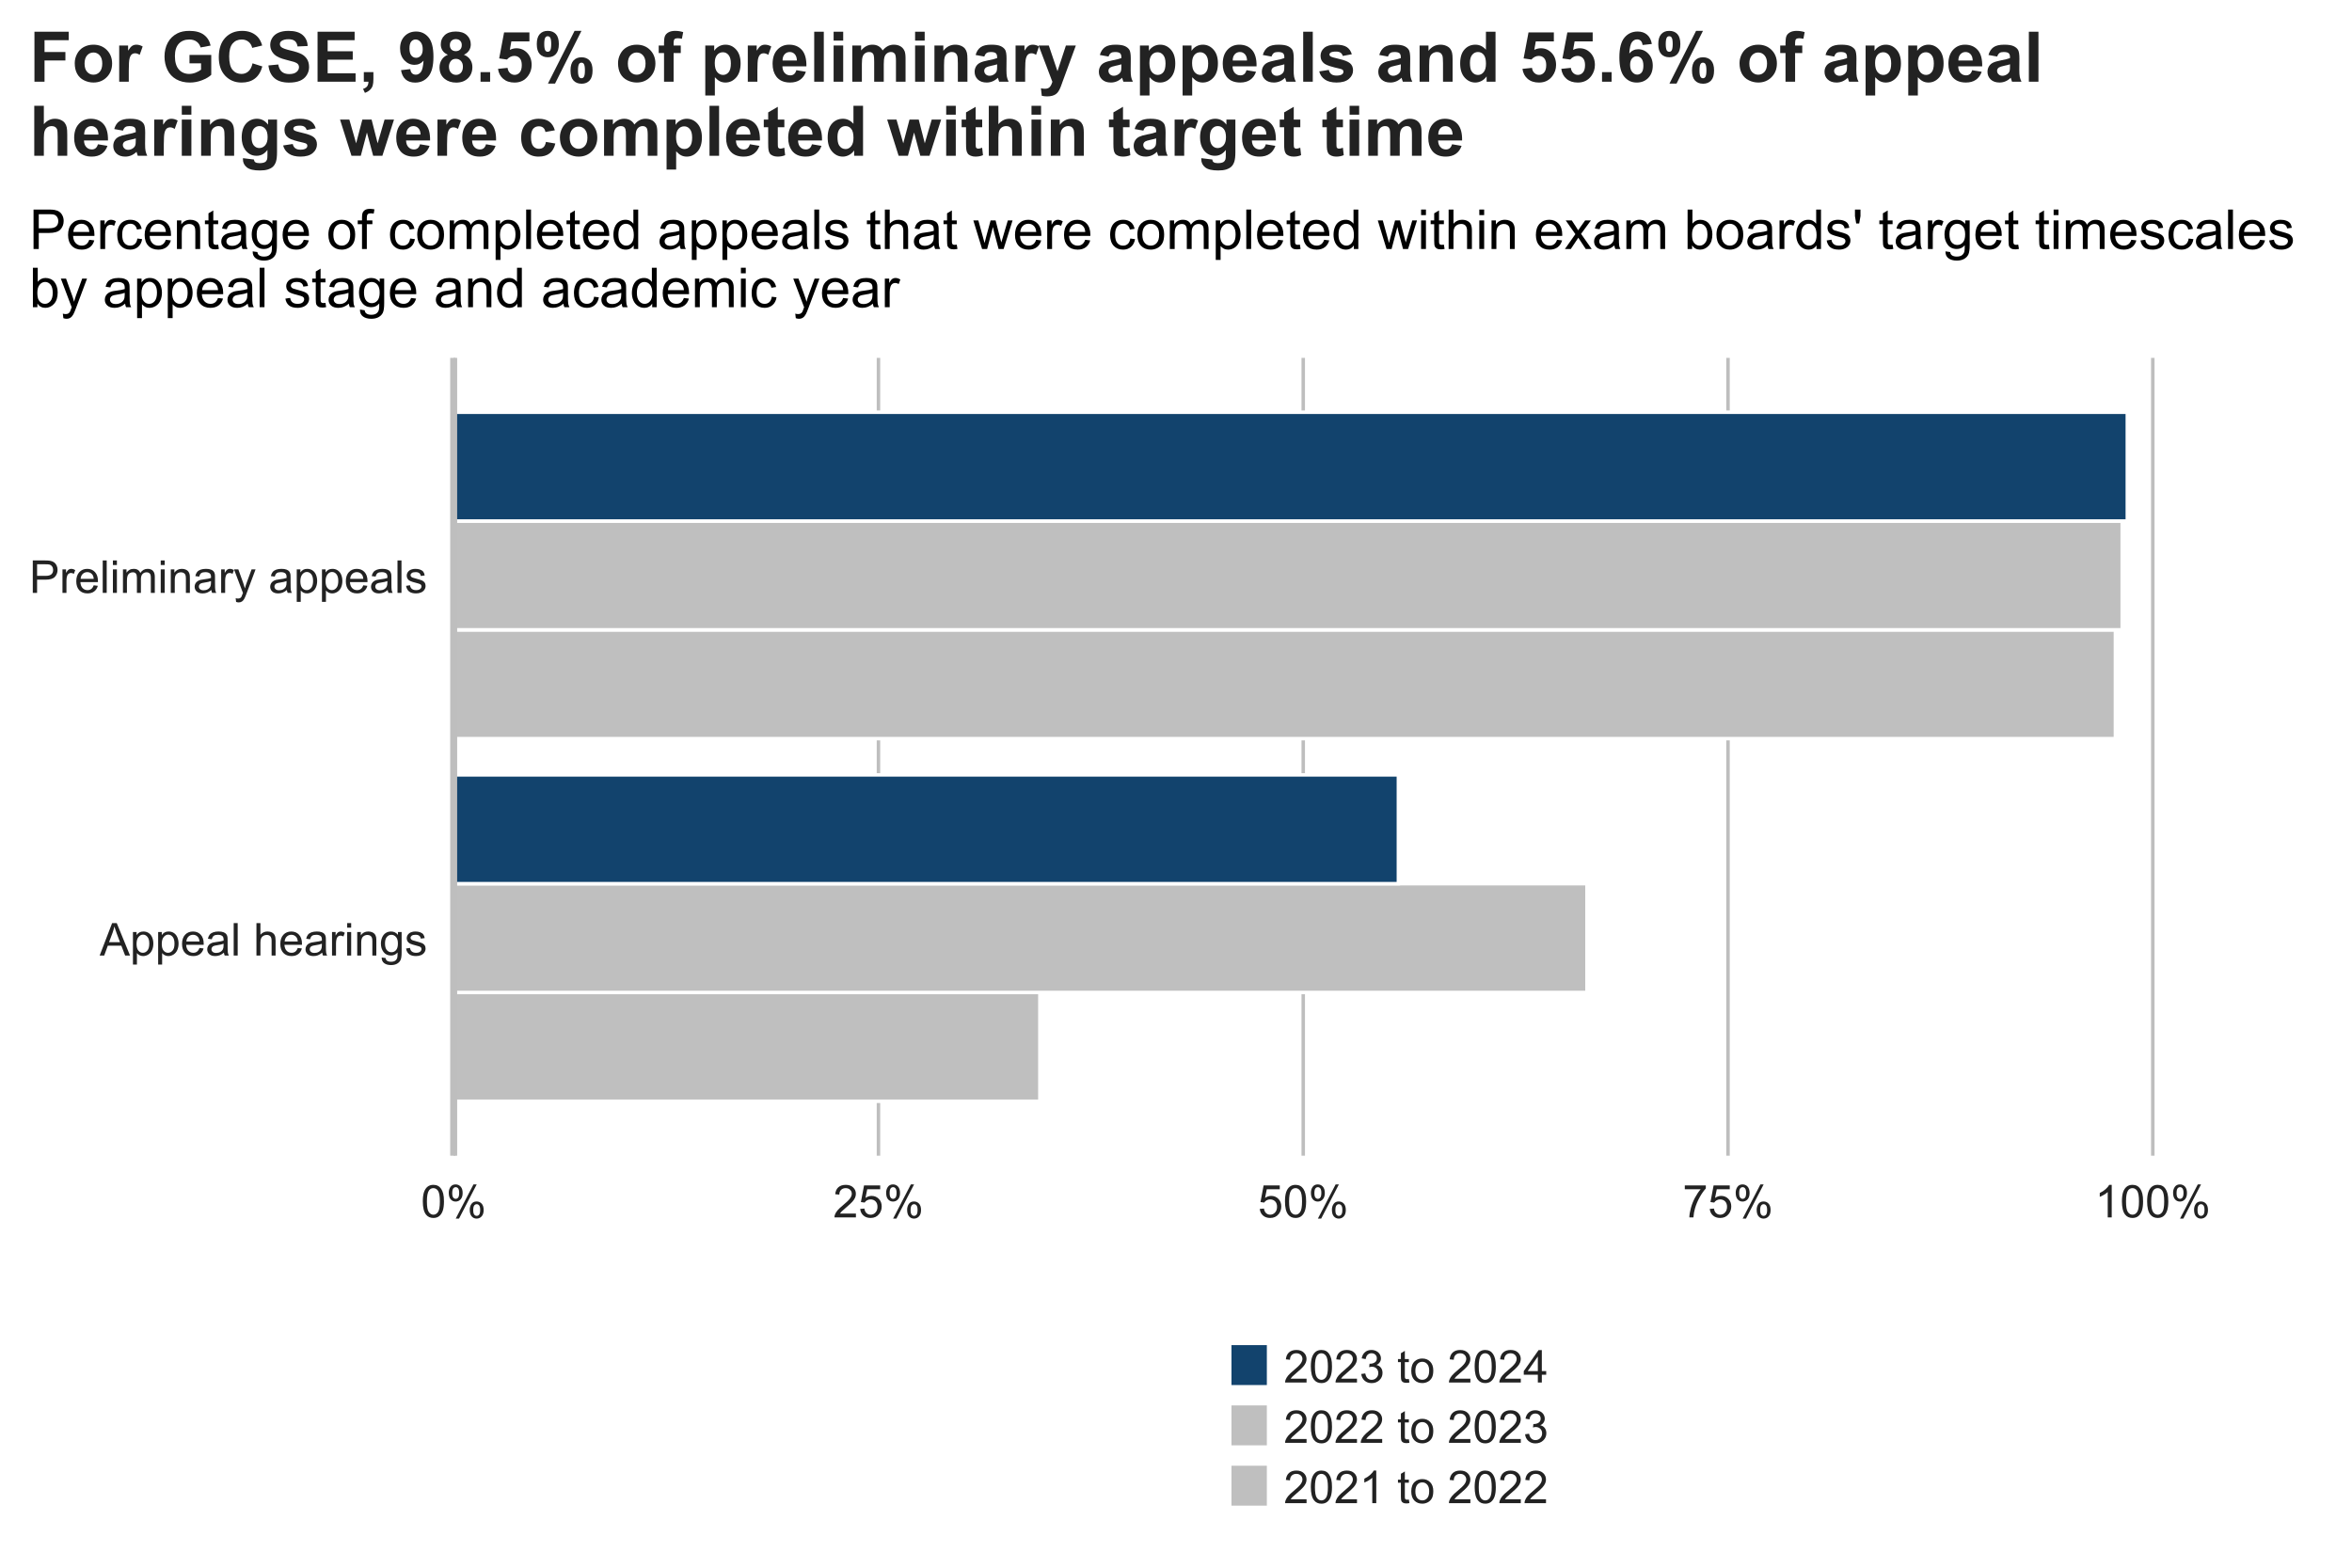 <?xml version="1.0" encoding="UTF-8"?>
<svg xmlns="http://www.w3.org/2000/svg" xmlns:xlink="http://www.w3.org/1999/xlink" width="960" height="640" viewBox="0 0 960 640">
<defs>
<g>
<g id="glyph-0-0">
<path d="M -0.027 0 L 5.059 -13.242 L 6.945 -13.242 L 12.367 0 L 10.371 0 L 8.824 -4.012 L 3.289 -4.012 L 1.832 0 L -0.027 0 M 3.793 -5.438 L 8.285 -5.438 L 6.902 -9.105 C 6.48 -10.219 6.168 -11.137 5.961 -11.852 C 5.793 -11.004 5.555 -10.16 5.25 -9.32 Z M 3.793 -5.438 "/>
</g>
<g id="glyph-0-1">
<path d="M 1.219 3.676 L 1.219 -9.594 L 2.699 -9.594 L 2.699 -8.348 C 3.051 -8.836 3.445 -9.199 3.883 -9.445 C 4.324 -9.688 4.855 -9.809 5.484 -9.809 C 6.301 -9.809 7.023 -9.598 7.652 -9.18 C 8.277 -8.758 8.75 -8.16 9.07 -7.395 C 9.387 -6.625 9.547 -5.785 9.547 -4.867 C 9.547 -3.887 9.371 -3.004 9.02 -2.219 C 8.668 -1.434 8.156 -0.828 7.484 -0.41 C 6.812 0.008 6.105 0.219 5.367 0.219 C 4.824 0.219 4.336 0.102 3.906 -0.125 C 3.477 -0.355 3.121 -0.645 2.844 -0.992 L 2.844 3.676 L 1.219 3.676 M 2.691 -4.742 C 2.691 -3.508 2.941 -2.594 3.441 -2.004 C 3.941 -1.414 4.547 -1.121 5.258 -1.121 C 5.98 -1.121 6.598 -1.426 7.113 -2.035 C 7.629 -2.648 7.887 -3.594 7.887 -4.879 C 7.887 -6.102 7.633 -7.016 7.133 -7.625 C 6.629 -8.23 6.027 -8.535 5.328 -8.535 C 4.637 -8.535 4.023 -8.211 3.492 -7.566 C 2.957 -6.918 2.691 -5.977 2.691 -4.742 Z M 2.691 -4.742 "/>
</g>
<g id="glyph-0-2">
<path d="M 7.785 -3.09 L 9.469 -2.883 C 9.203 -1.898 8.711 -1.137 7.996 -0.598 C 7.277 -0.055 6.363 0.219 5.25 0.219 C 3.844 0.219 2.734 -0.215 1.91 -1.078 C 1.09 -1.945 0.676 -3.156 0.676 -4.715 C 0.676 -6.328 1.094 -7.582 1.926 -8.473 C 2.754 -9.363 3.832 -9.809 5.156 -9.809 C 6.441 -9.809 7.488 -9.375 8.301 -8.5 C 9.113 -7.629 9.52 -6.398 9.52 -4.816 C 9.52 -4.719 9.52 -4.574 9.512 -4.383 L 2.359 -4.383 C 2.418 -3.328 2.715 -2.52 3.25 -1.961 C 3.789 -1.398 4.457 -1.121 5.258 -1.121 C 5.852 -1.121 6.363 -1.277 6.785 -1.59 C 7.207 -1.902 7.539 -2.402 7.785 -3.09 M 2.449 -5.719 L 7.805 -5.719 C 7.73 -6.523 7.527 -7.129 7.191 -7.535 C 6.672 -8.16 6 -8.473 5.176 -8.473 C 4.43 -8.473 3.801 -8.223 3.293 -7.723 C 2.785 -7.223 2.504 -6.555 2.449 -5.719 Z M 2.449 -5.719 "/>
</g>
<g id="glyph-0-3">
<path d="M 7.48 -1.184 C 6.879 -0.672 6.297 -0.309 5.742 -0.098 C 5.184 0.113 4.586 0.219 3.949 0.219 C 2.895 0.219 2.082 -0.039 1.516 -0.555 C 0.953 -1.07 0.668 -1.727 0.668 -2.531 C 0.668 -3 0.773 -3.43 0.988 -3.816 C 1.203 -4.203 1.484 -4.516 1.828 -4.75 C 2.176 -4.984 2.566 -5.164 3 -5.285 C 3.316 -5.367 3.801 -5.449 4.445 -5.527 C 5.758 -5.684 6.723 -5.871 7.344 -6.09 C 7.352 -6.312 7.352 -6.453 7.352 -6.512 C 7.352 -7.176 7.199 -7.641 6.891 -7.914 C 6.477 -8.281 5.859 -8.465 5.039 -8.465 C 4.277 -8.465 3.711 -8.332 3.348 -8.062 C 2.984 -7.793 2.715 -7.32 2.539 -6.641 L 0.949 -6.855 C 1.094 -7.535 1.332 -8.086 1.664 -8.504 C 1.992 -8.922 2.473 -9.246 3.098 -9.473 C 3.727 -9.695 4.449 -9.809 5.273 -9.809 C 6.094 -9.809 6.762 -9.715 7.273 -9.52 C 7.785 -9.328 8.16 -9.086 8.402 -8.793 C 8.641 -8.5 8.809 -8.133 8.906 -7.688 C 8.961 -7.41 8.988 -6.91 8.988 -6.188 L 8.988 -4.02 C 8.988 -2.508 9.023 -1.551 9.094 -1.152 C 9.16 -0.75 9.297 -0.367 9.504 0 L 7.805 0 C 7.637 -0.336 7.527 -0.73 7.48 -1.184 M 7.344 -4.816 C 6.754 -4.574 5.867 -4.367 4.688 -4.199 C 4.02 -4.105 3.547 -3.996 3.27 -3.875 C 2.992 -3.754 2.777 -3.578 2.629 -3.348 C 2.477 -3.113 2.402 -2.859 2.402 -2.574 C 2.402 -2.141 2.566 -1.781 2.895 -1.492 C 3.223 -1.203 3.703 -1.059 4.336 -1.059 C 4.961 -1.059 5.52 -1.195 6.008 -1.469 C 6.496 -1.742 6.852 -2.117 7.082 -2.594 C 7.258 -2.961 7.344 -3.5 7.344 -4.219 Z M 7.344 -4.816 "/>
</g>
<g id="glyph-0-4">
<path d="M 1.184 0 L 1.184 -13.242 L 2.809 -13.242 L 2.809 0 Z M 1.184 0 "/>
</g>
<g id="glyph-0-5">
</g>
<g id="glyph-0-6">
<path d="M 1.219 0 L 1.219 -13.242 L 2.844 -13.242 L 2.844 -8.492 C 3.605 -9.371 4.562 -9.809 5.719 -9.809 C 6.43 -9.809 7.047 -9.672 7.57 -9.391 C 8.094 -9.109 8.469 -8.723 8.695 -8.23 C 8.922 -7.734 9.031 -7.02 9.031 -6.078 L 9.031 0 L 7.406 0 L 7.406 -6.078 C 7.406 -6.891 7.23 -7.484 6.879 -7.855 C 6.527 -8.227 6.027 -8.41 5.383 -8.41 C 4.902 -8.41 4.449 -8.285 4.023 -8.035 C 3.602 -7.785 3.297 -7.445 3.117 -7.02 C 2.938 -6.59 2.844 -6 2.844 -5.25 L 2.844 0 Z M 1.219 0 "/>
</g>
<g id="glyph-0-7">
<path d="M 1.203 0 L 1.203 -9.594 L 2.664 -9.594 L 2.664 -8.141 C 3.039 -8.82 3.383 -9.27 3.699 -9.484 C 4.016 -9.703 4.363 -9.809 4.742 -9.809 C 5.289 -9.809 5.848 -9.637 6.414 -9.285 L 5.852 -7.777 C 5.457 -8.012 5.059 -8.129 4.66 -8.129 C 4.305 -8.129 3.988 -8.023 3.703 -7.809 C 3.422 -7.594 3.219 -7.297 3.098 -6.918 C 2.918 -6.34 2.828 -5.711 2.828 -5.023 L 2.828 0 Z M 1.203 0 "/>
</g>
<g id="glyph-0-8">
<path d="M 1.227 -11.371 L 1.227 -13.242 L 2.855 -13.242 L 2.855 -11.371 L 1.227 -11.371 M 1.227 0 L 1.227 -9.594 L 2.855 -9.594 L 2.855 0 Z M 1.227 0 "/>
</g>
<g id="glyph-0-9">
<path d="M 1.219 0 L 1.219 -9.594 L 2.684 -9.594 L 2.684 -8.23 C 3.387 -9.281 4.406 -9.809 5.734 -9.809 C 6.312 -9.809 6.844 -9.707 7.332 -9.5 C 7.816 -9.289 8.18 -9.02 8.418 -8.68 C 8.66 -8.344 8.828 -7.941 8.926 -7.48 C 8.984 -7.18 9.016 -6.652 9.016 -5.898 L 9.016 0 L 7.391 0 L 7.391 -5.836 C 7.391 -6.496 7.324 -6.992 7.199 -7.32 C 7.074 -7.648 6.848 -7.91 6.527 -8.105 C 6.203 -8.305 5.828 -8.402 5.395 -8.402 C 4.699 -8.402 4.102 -8.18 3.602 -7.742 C 3.098 -7.301 2.844 -6.469 2.844 -5.238 L 2.844 0 Z M 1.219 0 "/>
</g>
<g id="glyph-0-10">
<path d="M 0.922 0.797 L 2.504 1.031 C 2.57 1.516 2.754 1.871 3.055 2.094 C 3.457 2.398 4.008 2.547 4.707 2.547 C 5.461 2.547 6.039 2.398 6.449 2.094 C 6.859 1.793 7.137 1.375 7.281 0.832 C 7.363 0.5 7.402 -0.195 7.398 -1.254 C 6.688 -0.418 5.801 0 4.742 0 C 3.422 0 2.402 -0.477 1.68 -1.426 C 0.957 -2.379 0.598 -3.52 0.598 -4.852 C 0.598 -5.766 0.762 -6.609 1.094 -7.383 C 1.426 -8.16 1.906 -8.758 2.535 -9.18 C 3.164 -9.598 3.902 -9.809 4.75 -9.809 C 5.883 -9.809 6.816 -9.352 7.551 -8.438 L 7.551 -9.594 L 9.051 -9.594 L 9.051 -1.301 C 9.051 0.191 8.898 1.25 8.594 1.875 C 8.289 2.496 7.809 2.988 7.148 3.352 C 6.492 3.711 5.68 3.895 4.715 3.895 C 3.57 3.895 2.648 3.637 1.941 3.121 C 1.238 2.605 0.898 1.832 0.922 0.797 M 2.266 -4.969 C 2.266 -3.711 2.516 -2.793 3.016 -2.215 C 3.516 -1.637 4.145 -1.348 4.895 -1.348 C 5.645 -1.348 6.27 -1.633 6.773 -2.207 C 7.281 -2.785 7.535 -3.688 7.535 -4.914 C 7.535 -6.09 7.273 -6.973 6.754 -7.57 C 6.23 -8.164 5.605 -8.465 4.867 -8.465 C 4.145 -8.465 3.531 -8.172 3.027 -7.582 C 2.52 -6.996 2.266 -6.125 2.266 -4.969 Z M 2.266 -4.969 "/>
</g>
<g id="glyph-0-11">
<path d="M 0.57 -2.863 L 2.176 -3.117 C 2.266 -2.473 2.52 -1.977 2.93 -1.637 C 3.344 -1.293 3.922 -1.121 4.66 -1.121 C 5.406 -1.121 5.961 -1.273 6.324 -1.578 C 6.684 -1.879 6.867 -2.238 6.867 -2.648 C 6.867 -3.016 6.707 -3.305 6.387 -3.516 C 6.164 -3.66 5.609 -3.844 4.723 -4.066 C 3.531 -4.367 2.707 -4.625 2.246 -4.848 C 1.785 -5.066 1.434 -5.371 1.195 -5.758 C 0.961 -6.148 0.84 -6.578 0.84 -7.047 C 0.84 -7.473 0.938 -7.871 1.133 -8.234 C 1.328 -8.598 1.598 -8.902 1.934 -9.141 C 2.188 -9.328 2.531 -9.488 2.969 -9.617 C 3.402 -9.746 3.871 -9.809 4.371 -9.809 C 5.125 -9.809 5.785 -9.703 6.355 -9.484 C 6.926 -9.27 7.344 -8.973 7.613 -8.605 C 7.887 -8.234 8.074 -7.738 8.176 -7.117 L 6.586 -6.902 C 6.512 -7.395 6.305 -7.781 5.957 -8.059 C 5.609 -8.336 5.121 -8.473 4.488 -8.473 C 3.742 -8.473 3.211 -8.352 2.891 -8.102 C 2.57 -7.855 2.41 -7.566 2.41 -7.234 C 2.41 -7.023 2.477 -6.836 2.609 -6.668 C 2.742 -6.492 2.949 -6.348 3.234 -6.234 C 3.398 -6.172 3.875 -6.035 4.672 -5.816 C 5.82 -5.512 6.621 -5.258 7.078 -5.062 C 7.531 -4.867 7.891 -4.582 8.148 -4.211 C 8.406 -3.836 8.535 -3.371 8.535 -2.82 C 8.535 -2.277 8.379 -1.766 8.062 -1.289 C 7.746 -0.809 7.289 -0.438 6.695 -0.176 C 6.098 0.086 5.422 0.219 4.672 0.219 C 3.422 0.219 2.473 -0.043 1.82 -0.559 C 1.168 -1.078 0.75 -1.848 0.57 -2.863 Z M 0.57 -2.863 "/>
</g>
<g id="glyph-0-12">
<path d="M 1.426 0 L 1.426 -13.242 L 6.422 -13.242 C 7.301 -13.242 7.973 -13.199 8.438 -13.117 C 9.086 -13.008 9.633 -12.801 10.07 -12.496 C 10.512 -12.191 10.867 -11.766 11.133 -11.219 C 11.402 -10.672 11.535 -10.07 11.535 -9.414 C 11.535 -8.285 11.176 -7.332 10.461 -6.555 C 9.742 -5.773 8.449 -5.383 6.578 -5.383 L 3.18 -5.383 L 3.18 0 L 1.426 0 M 3.18 -6.945 L 6.602 -6.945 C 7.734 -6.945 8.539 -7.156 9.016 -7.578 C 9.492 -8 9.73 -8.594 9.73 -9.359 C 9.73 -9.914 9.59 -10.387 9.309 -10.781 C 9.027 -11.176 8.66 -11.438 8.203 -11.562 C 7.906 -11.641 7.363 -11.68 6.566 -11.68 L 3.18 -11.68 Z M 3.18 -6.945 "/>
</g>
<g id="glyph-0-13">
<path d="M 1.219 0 L 1.219 -9.594 L 2.672 -9.594 L 2.672 -8.246 C 2.977 -8.719 3.375 -9.094 3.875 -9.383 C 4.375 -9.668 4.945 -9.809 5.582 -9.809 C 6.293 -9.809 6.875 -9.664 7.332 -9.367 C 7.785 -9.074 8.105 -8.66 8.293 -8.129 C 9.051 -9.25 10.039 -9.809 11.254 -9.809 C 12.207 -9.809 12.938 -9.547 13.449 -9.02 C 13.961 -8.492 14.219 -7.68 14.219 -6.586 L 14.219 0 L 12.602 0 L 12.602 -6.043 C 12.602 -6.695 12.547 -7.16 12.441 -7.449 C 12.336 -7.734 12.148 -7.965 11.871 -8.141 C 11.594 -8.312 11.266 -8.402 10.895 -8.402 C 10.219 -8.402 9.66 -8.176 9.215 -7.727 C 8.77 -7.277 8.547 -6.562 8.547 -5.574 L 8.547 0 L 6.918 0 L 6.918 -6.234 C 6.918 -6.957 6.785 -7.496 6.523 -7.859 C 6.258 -8.219 5.824 -8.402 5.223 -8.402 C 4.762 -8.402 4.34 -8.281 3.953 -8.039 C 3.562 -7.797 3.281 -7.445 3.109 -6.984 C 2.934 -6.52 2.844 -5.852 2.844 -4.977 L 2.844 0 Z M 1.219 0 "/>
</g>
<g id="glyph-0-14">
<path d="M 1.148 3.695 L 0.965 2.168 C 1.32 2.266 1.633 2.312 1.898 2.312 C 2.258 2.312 2.547 2.254 2.766 2.133 C 2.98 2.012 3.16 1.844 3.297 1.625 C 3.398 1.465 3.566 1.059 3.793 0.414 C 3.824 0.324 3.871 0.191 3.938 0.02 L 0.297 -9.594 L 2.051 -9.594 L 4.047 -4.039 C 4.305 -3.332 4.539 -2.594 4.742 -1.816 C 4.93 -2.562 5.152 -3.293 5.41 -4 L 7.461 -9.594 L 9.086 -9.594 L 5.438 0.164 C 5.047 1.215 4.742 1.941 4.527 2.34 C 4.238 2.875 3.906 3.27 3.531 3.52 C 3.16 3.77 2.715 3.895 2.195 3.895 C 1.883 3.895 1.531 3.828 1.148 3.695 Z M 1.148 3.695 "/>
</g>
<g id="glyph-0-15">
<path d="M 0.77 -6.531 C 0.77 -8.098 0.93 -9.355 1.25 -10.312 C 1.574 -11.266 2.051 -12.004 2.688 -12.52 C 3.324 -13.039 4.121 -13.297 5.086 -13.297 C 5.797 -13.297 6.418 -13.152 6.957 -12.867 C 7.492 -12.582 7.934 -12.168 8.285 -11.629 C 8.633 -11.09 8.906 -10.434 9.105 -9.66 C 9.305 -8.887 9.402 -7.844 9.402 -6.531 C 9.402 -4.977 9.242 -3.723 8.926 -2.77 C 8.605 -1.812 8.129 -1.078 7.492 -0.555 C 6.859 -0.035 6.055 0.227 5.086 0.227 C 3.809 0.227 2.805 -0.23 2.078 -1.148 C 1.203 -2.25 0.77 -4.043 0.77 -6.531 M 2.438 -6.531 C 2.438 -4.355 2.695 -2.91 3.203 -2.191 C 3.711 -1.473 4.34 -1.109 5.086 -1.109 C 5.832 -1.109 6.461 -1.473 6.969 -2.195 C 7.477 -2.918 7.734 -4.363 7.734 -6.531 C 7.734 -8.711 7.477 -10.16 6.969 -10.875 C 6.461 -11.594 5.828 -11.949 5.066 -11.949 C 4.32 -11.949 3.727 -11.633 3.277 -11.004 C 2.719 -10.195 2.438 -8.703 2.438 -6.531 Z M 2.438 -6.531 "/>
</g>
<g id="glyph-0-16">
<path d="M 1.074 -10.062 C 1.074 -11.008 1.312 -11.812 1.789 -12.477 C 2.266 -13.137 2.953 -13.469 3.855 -13.469 C 4.688 -13.469 5.375 -13.172 5.922 -12.578 C 6.465 -11.984 6.738 -11.113 6.738 -9.965 C 6.738 -8.844 6.465 -7.98 5.914 -7.375 C 5.359 -6.77 4.684 -6.469 3.875 -6.469 C 3.074 -6.469 2.406 -6.766 1.875 -7.363 C 1.34 -7.957 1.074 -8.859 1.074 -10.062 M 3.902 -12.348 C 3.5 -12.348 3.164 -12.172 2.895 -11.824 C 2.629 -11.477 2.492 -10.832 2.492 -9.898 C 2.492 -9.051 2.629 -8.453 2.898 -8.105 C 3.172 -7.762 3.504 -7.586 3.902 -7.586 C 4.312 -7.586 4.652 -7.762 4.918 -8.113 C 5.188 -8.461 5.32 -9.098 5.32 -10.027 C 5.32 -10.883 5.184 -11.484 4.914 -11.828 C 4.645 -12.176 4.305 -12.348 3.902 -12.348 M 3.91 0.488 L 11.156 -13.469 L 12.477 -13.469 L 5.258 0.488 L 3.91 0.488 M 9.637 -3.109 C 9.637 -4.059 9.875 -4.863 10.352 -5.523 C 10.828 -6.184 11.52 -6.512 12.43 -6.512 C 13.262 -6.512 13.949 -6.215 14.492 -5.625 C 15.039 -5.031 15.312 -4.16 15.312 -3.008 C 15.312 -1.887 15.035 -1.023 14.484 -0.422 C 13.934 0.184 13.25 0.488 12.438 0.488 C 11.637 0.488 10.973 0.188 10.438 -0.41 C 9.906 -1.012 9.637 -1.91 9.637 -3.109 M 12.477 -5.395 C 12.066 -5.395 11.727 -5.219 11.457 -4.867 C 11.191 -4.52 11.055 -3.879 11.055 -2.945 C 11.055 -2.102 11.191 -1.504 11.465 -1.156 C 11.734 -0.809 12.07 -0.633 12.465 -0.633 C 12.883 -0.633 13.223 -0.809 13.492 -1.156 C 13.758 -1.504 13.895 -2.145 13.895 -3.07 C 13.895 -3.926 13.758 -4.527 13.488 -4.875 C 13.215 -5.219 12.879 -5.395 12.477 -5.395 Z M 12.477 -5.395 "/>
</g>
<g id="glyph-0-17">
<path d="M 9.312 -1.562 L 9.312 0 L 0.559 0 C 0.547 -0.391 0.609 -0.77 0.75 -1.129 C 0.973 -1.727 1.328 -2.312 1.82 -2.891 C 2.312 -3.469 3.02 -4.137 3.949 -4.895 C 5.387 -6.078 6.359 -7.012 6.867 -7.699 C 7.371 -8.391 7.625 -9.043 7.625 -9.656 C 7.625 -10.301 7.395 -10.844 6.934 -11.285 C 6.473 -11.73 5.871 -11.949 5.133 -11.949 C 4.348 -11.949 3.723 -11.715 3.25 -11.246 C 2.781 -10.777 2.543 -10.125 2.539 -9.297 L 0.867 -9.469 C 0.98 -10.715 1.414 -11.664 2.16 -12.316 C 2.906 -12.969 3.91 -13.297 5.168 -13.297 C 6.438 -13.297 7.441 -12.945 8.184 -12.238 C 8.926 -11.535 9.297 -10.664 9.297 -9.621 C 9.297 -9.09 9.188 -8.57 8.969 -8.059 C 8.754 -7.547 8.395 -7.008 7.891 -6.441 C 7.387 -5.875 6.551 -5.098 5.383 -4.109 C 4.406 -3.293 3.781 -2.734 3.504 -2.445 C 3.227 -2.152 3 -1.859 2.82 -1.562 Z M 9.312 -1.562 "/>
</g>
<g id="glyph-0-18">
<path d="M 0.77 -3.469 L 2.477 -3.613 C 2.602 -2.781 2.895 -2.156 3.355 -1.738 C 3.816 -1.32 4.371 -1.109 5.023 -1.109 C 5.805 -1.109 6.469 -1.406 7.008 -1.996 C 7.551 -2.586 7.824 -3.371 7.824 -4.344 C 7.824 -5.273 7.562 -6.004 7.043 -6.539 C 6.52 -7.074 5.84 -7.344 4.996 -7.344 C 4.473 -7.344 4 -7.227 3.578 -6.988 C 3.156 -6.75 2.824 -6.441 2.582 -6.062 L 1.059 -6.262 L 2.34 -13.062 L 8.926 -13.062 L 8.926 -11.508 L 3.641 -11.508 L 2.926 -7.949 C 3.723 -8.504 4.555 -8.781 5.43 -8.781 C 6.586 -8.781 7.562 -8.379 8.355 -7.578 C 9.152 -6.777 9.547 -5.75 9.547 -4.488 C 9.547 -3.293 9.199 -2.254 8.5 -1.383 C 7.652 -0.309 6.492 0.227 5.023 0.227 C 3.816 0.227 2.836 -0.113 2.074 -0.785 C 1.312 -1.461 0.875 -2.355 0.77 -3.469 Z M 0.77 -3.469 "/>
</g>
<g id="glyph-0-19">
<path d="M 0.875 -11.508 L 0.875 -13.07 L 9.449 -13.07 L 9.449 -11.805 C 8.605 -10.91 7.77 -9.715 6.941 -8.23 C 6.113 -6.742 5.473 -5.211 5.023 -3.641 C 4.695 -2.531 4.488 -1.32 4.398 0 L 2.727 0 C 2.746 -1.043 2.949 -2.301 3.344 -3.777 C 3.734 -5.25 4.297 -6.676 5.027 -8.043 C 5.758 -9.414 6.535 -10.57 7.363 -11.508 Z M 0.875 -11.508 "/>
</g>
<g id="glyph-0-20">
<path d="M 6.891 0 L 5.266 0 L 5.266 -10.359 C 4.875 -9.988 4.363 -9.613 3.727 -9.242 C 3.09 -8.867 2.52 -8.586 2.016 -8.402 L 2.016 -9.973 C 2.922 -10.398 3.719 -10.918 4.398 -11.527 C 5.078 -12.133 5.562 -12.727 5.844 -13.297 L 6.891 -13.297 Z M 6.891 0 "/>
</g>
<g id="glyph-0-21">
<path d="M 0.777 -3.496 L 2.402 -3.711 C 2.59 -2.793 2.906 -2.129 3.355 -1.723 C 3.805 -1.312 4.352 -1.109 4.996 -1.109 C 5.762 -1.109 6.406 -1.375 6.934 -1.906 C 7.461 -2.438 7.723 -3.094 7.723 -3.875 C 7.723 -4.621 7.48 -5.238 6.992 -5.723 C 6.504 -6.207 5.883 -6.449 5.133 -6.449 C 4.824 -6.449 4.441 -6.391 3.984 -6.27 L 4.164 -7.695 C 4.273 -7.684 4.359 -7.68 4.426 -7.68 C 5.117 -7.68 5.742 -7.859 6.297 -8.219 C 6.852 -8.582 7.129 -9.137 7.129 -9.891 C 7.129 -10.488 6.926 -10.98 6.523 -11.371 C 6.117 -11.766 5.598 -11.961 4.961 -11.961 C 4.328 -11.961 3.801 -11.762 3.379 -11.363 C 2.957 -10.965 2.688 -10.371 2.566 -9.574 L 0.938 -9.863 C 1.137 -10.953 1.59 -11.801 2.293 -12.398 C 3 -12.996 3.875 -13.297 4.922 -13.297 C 5.645 -13.297 6.312 -13.141 6.918 -12.832 C 7.527 -12.523 7.992 -12.098 8.316 -11.562 C 8.637 -11.027 8.797 -10.457 8.797 -9.855 C 8.797 -9.281 8.645 -8.762 8.336 -8.293 C 8.031 -7.824 7.574 -7.449 6.973 -7.172 C 7.758 -6.992 8.363 -6.617 8.797 -6.047 C 9.23 -5.48 9.449 -4.766 9.449 -3.91 C 9.449 -2.754 9.027 -1.773 8.184 -0.973 C 7.34 -0.168 6.273 0.234 4.984 0.234 C 3.824 0.234 2.859 -0.113 2.09 -0.805 C 1.324 -1.496 0.887 -2.395 0.777 -3.496 Z M 0.777 -3.496 "/>
</g>
<g id="glyph-0-22">
<path d="M 4.77 -1.453 L 5.004 -0.02 C 4.547 0.078 4.137 0.125 3.777 0.125 C 3.188 0.125 2.727 0.031 2.402 -0.152 C 2.078 -0.34 1.848 -0.586 1.715 -0.891 C 1.582 -1.195 1.516 -1.832 1.516 -2.809 L 1.516 -8.328 L 0.324 -8.328 L 0.324 -9.594 L 1.516 -9.594 L 1.516 -11.969 L 3.133 -12.945 L 3.133 -9.594 L 4.77 -9.594 L 4.77 -8.328 L 3.133 -8.328 L 3.133 -2.719 C 3.133 -2.254 3.164 -1.957 3.219 -1.824 C 3.277 -1.691 3.371 -1.586 3.5 -1.508 C 3.629 -1.43 3.816 -1.391 4.055 -1.391 C 4.238 -1.391 4.473 -1.414 4.77 -1.453 Z M 4.77 -1.453 "/>
</g>
<g id="glyph-0-23">
<path d="M 0.613 -4.797 C 0.613 -6.574 1.109 -7.891 2.094 -8.742 C 2.922 -9.453 3.926 -9.809 5.113 -9.809 C 6.43 -9.809 7.508 -9.379 8.348 -8.516 C 9.184 -7.648 9.602 -6.457 9.602 -4.934 C 9.602 -3.699 9.418 -2.727 9.047 -2.02 C 8.676 -1.312 8.137 -0.762 7.43 -0.371 C 6.723 0.02 5.949 0.219 5.113 0.219 C 3.77 0.219 2.684 -0.215 1.855 -1.074 C 1.027 -1.938 0.613 -3.176 0.613 -4.797 M 2.285 -4.797 C 2.285 -3.566 2.555 -2.648 3.09 -2.035 C 3.625 -1.426 4.301 -1.121 5.113 -1.121 C 5.918 -1.121 6.59 -1.426 7.129 -2.043 C 7.664 -2.656 7.93 -3.594 7.93 -4.852 C 7.93 -6.039 7.66 -6.938 7.121 -7.547 C 6.582 -8.16 5.914 -8.465 5.113 -8.465 C 4.301 -8.465 3.625 -8.16 3.09 -7.551 C 2.555 -6.945 2.285 -6.023 2.285 -4.797 Z M 2.285 -4.797 "/>
</g>
<g id="glyph-0-24">
<path d="M 5.98 0 L 5.98 -3.172 L 0.234 -3.172 L 0.234 -4.66 L 6.277 -13.242 L 7.605 -13.242 L 7.605 -4.66 L 9.395 -4.66 L 9.395 -3.172 L 7.605 -3.172 L 7.605 0 L 5.98 0 M 5.98 -4.66 L 5.98 -10.633 L 1.832 -4.66 Z M 5.98 -4.66 "/>
</g>
<g id="glyph-1-0">
<path d="M 1.734 0 L 1.734 -16.105 L 7.812 -16.105 C 8.879 -16.105 9.695 -16.055 10.262 -15.953 C 11.051 -15.82 11.715 -15.57 12.25 -15.199 C 12.785 -14.828 13.215 -14.312 13.539 -13.645 C 13.867 -12.977 14.031 -12.246 14.031 -11.449 C 14.031 -10.078 13.594 -8.918 12.723 -7.969 C 11.852 -7.023 10.277 -6.547 8 -6.547 L 3.867 -6.547 L 3.867 0 L 1.734 0 M 3.867 -8.449 L 8.031 -8.449 C 9.406 -8.449 10.387 -8.703 10.965 -9.219 C 11.543 -9.73 11.832 -10.453 11.832 -11.383 C 11.832 -12.055 11.66 -12.633 11.32 -13.113 C 10.98 -13.594 10.531 -13.91 9.977 -14.062 C 9.617 -14.156 8.953 -14.207 7.988 -14.207 L 3.867 -14.207 Z M 3.867 -8.449 "/>
</g>
<g id="glyph-1-1">
<path d="M 9.469 -3.758 L 11.516 -3.504 C 11.191 -2.312 10.594 -1.383 9.723 -0.727 C 8.852 -0.066 7.738 0.266 6.383 0.266 C 4.676 0.266 3.324 -0.262 2.324 -1.312 C 1.324 -2.363 0.824 -3.836 0.824 -5.734 C 0.824 -7.699 1.328 -9.223 2.34 -10.305 C 3.352 -11.391 4.66 -11.93 6.273 -11.93 C 7.832 -11.93 9.109 -11.398 10.098 -10.34 C 11.086 -9.277 11.578 -7.781 11.578 -5.855 C 11.578 -5.738 11.574 -5.562 11.57 -5.328 L 2.867 -5.328 C 2.941 -4.047 3.305 -3.066 3.953 -2.383 C 4.605 -1.703 5.418 -1.363 6.395 -1.363 C 7.117 -1.363 7.738 -1.551 8.25 -1.934 C 8.762 -2.312 9.168 -2.922 9.469 -3.758 M 2.977 -6.953 L 9.492 -6.953 C 9.402 -7.938 9.156 -8.672 8.746 -9.164 C 8.113 -9.926 7.297 -10.305 6.297 -10.305 C 5.387 -10.305 4.625 -10 4.004 -9.395 C 3.387 -8.785 3.043 -7.973 2.977 -6.953 Z M 2.977 -6.953 "/>
</g>
<g id="glyph-1-2">
<path d="M 1.461 0 L 1.461 -11.668 L 3.242 -11.668 L 3.242 -9.898 C 3.695 -10.727 4.113 -11.273 4.5 -11.535 C 4.883 -11.801 5.305 -11.93 5.77 -11.93 C 6.434 -11.93 7.113 -11.719 7.801 -11.293 L 7.117 -9.461 C 6.637 -9.746 6.152 -9.887 5.668 -9.887 C 5.238 -9.887 4.848 -9.758 4.504 -9.496 C 4.16 -9.238 3.914 -8.875 3.77 -8.414 C 3.547 -7.711 3.438 -6.945 3.438 -6.109 L 3.438 0 Z M 1.461 0 "/>
</g>
<g id="glyph-1-3">
<path d="M 9.098 -4.273 L 11.043 -4.02 C 10.828 -2.68 10.285 -1.633 9.41 -0.875 C 8.535 -0.117 7.461 0.266 6.184 0.266 C 4.59 0.266 3.305 -0.258 2.336 -1.301 C 1.363 -2.344 0.879 -3.84 0.879 -5.789 C 0.879 -7.051 1.086 -8.152 1.504 -9.098 C 1.922 -10.043 2.559 -10.75 3.41 -11.223 C 4.266 -11.695 5.191 -11.93 6.195 -11.93 C 7.465 -11.93 8.5 -11.609 9.305 -10.969 C 10.109 -10.328 10.629 -9.418 10.855 -8.238 L 8.934 -7.941 C 8.75 -8.727 8.426 -9.316 7.961 -9.711 C 7.496 -10.109 6.934 -10.305 6.273 -10.305 C 5.277 -10.305 4.469 -9.949 3.844 -9.234 C 3.223 -8.52 2.91 -7.391 2.91 -5.844 C 2.91 -4.277 3.211 -3.137 3.812 -2.43 C 4.414 -1.719 5.195 -1.363 6.164 -1.363 C 6.941 -1.363 7.586 -1.602 8.109 -2.078 C 8.629 -2.551 8.957 -3.285 9.098 -4.273 Z M 9.098 -4.273 "/>
</g>
<g id="glyph-1-4">
<path d="M 1.484 0 L 1.484 -11.668 L 3.262 -11.668 L 3.262 -10.008 C 4.121 -11.289 5.359 -11.93 6.977 -11.93 C 7.68 -11.93 8.324 -11.805 8.914 -11.551 C 9.504 -11.301 9.945 -10.969 10.238 -10.559 C 10.531 -10.148 10.738 -9.66 10.855 -9.098 C 10.926 -8.73 10.965 -8.09 10.965 -7.176 L 10.965 0 L 8.988 0 L 8.988 -7.098 C 8.988 -7.902 8.91 -8.504 8.758 -8.906 C 8.602 -9.305 8.328 -9.621 7.938 -9.859 C 7.547 -10.098 7.086 -10.219 6.559 -10.219 C 5.715 -10.219 4.988 -9.949 4.379 -9.414 C 3.766 -8.879 3.461 -7.867 3.461 -6.371 L 3.461 0 Z M 1.484 0 "/>
</g>
<g id="glyph-1-5">
<path d="M 5.801 -1.77 L 6.086 -0.023 C 5.531 0.094 5.031 0.152 4.594 0.152 C 3.875 0.152 3.316 0.039 2.922 -0.188 C 2.527 -0.414 2.25 -0.711 2.086 -1.082 C 1.926 -1.453 1.844 -2.23 1.844 -3.418 L 1.844 -10.129 L 0.395 -10.129 L 0.395 -11.668 L 1.844 -11.668 L 1.844 -14.559 L 3.812 -15.742 L 3.812 -11.668 L 5.801 -11.668 L 5.801 -10.129 L 3.812 -10.129 L 3.812 -3.309 C 3.812 -2.742 3.848 -2.379 3.918 -2.219 C 3.984 -2.059 4.102 -1.93 4.258 -1.836 C 4.414 -1.738 4.641 -1.691 4.934 -1.691 C 5.152 -1.691 5.441 -1.719 5.801 -1.77 Z M 5.801 -1.77 "/>
</g>
<g id="glyph-1-6">
<path d="M 9.098 -1.438 C 8.363 -0.816 7.66 -0.379 6.98 -0.121 C 6.305 0.137 5.578 0.266 4.801 0.266 C 3.52 0.266 2.535 -0.051 1.844 -0.676 C 1.156 -1.301 0.812 -2.102 0.812 -3.078 C 0.812 -3.648 0.941 -4.168 1.203 -4.641 C 1.465 -5.113 1.805 -5.492 2.227 -5.777 C 2.645 -6.062 3.121 -6.281 3.648 -6.426 C 4.035 -6.531 4.621 -6.629 5.406 -6.723 C 7 -6.914 8.176 -7.141 8.934 -7.406 C 8.938 -7.676 8.941 -7.848 8.941 -7.922 C 8.941 -8.727 8.758 -9.293 8.383 -9.625 C 7.879 -10.07 7.125 -10.293 6.129 -10.293 C 5.199 -10.293 4.512 -10.133 4.07 -9.805 C 3.629 -9.48 3.301 -8.902 3.086 -8.074 L 1.152 -8.34 C 1.328 -9.168 1.617 -9.836 2.023 -10.344 C 2.426 -10.852 3.008 -11.246 3.77 -11.52 C 4.531 -11.793 5.414 -11.93 6.414 -11.93 C 7.41 -11.93 8.223 -11.812 8.844 -11.578 C 9.465 -11.344 9.926 -11.051 10.219 -10.695 C 10.512 -10.34 10.715 -9.891 10.832 -9.348 C 10.898 -9.012 10.93 -8.406 10.93 -7.527 L 10.93 -4.891 C 10.93 -3.051 10.973 -1.887 11.059 -1.402 C 11.141 -0.914 11.309 -0.445 11.559 0 L 9.492 0 C 9.285 -0.41 9.156 -0.891 9.098 -1.438 M 8.934 -5.855 C 8.215 -5.562 7.137 -5.312 5.703 -5.109 C 4.891 -4.992 4.312 -4.859 3.977 -4.715 C 3.641 -4.566 3.379 -4.352 3.195 -4.07 C 3.016 -3.789 2.922 -3.477 2.922 -3.133 C 2.922 -2.605 3.121 -2.164 3.52 -1.812 C 3.922 -1.461 4.504 -1.285 5.273 -1.285 C 6.035 -1.285 6.711 -1.453 7.305 -1.785 C 7.898 -2.117 8.336 -2.574 8.613 -3.152 C 8.824 -3.602 8.934 -4.258 8.934 -5.129 Z M 8.934 -5.855 "/>
</g>
<g id="glyph-1-7">
<path d="M 1.121 0.969 L 3.043 1.254 C 3.125 1.844 3.348 2.277 3.715 2.547 C 4.203 2.914 4.875 3.098 5.723 3.098 C 6.641 3.098 7.348 2.914 7.844 2.547 C 8.344 2.184 8.68 1.672 8.855 1.012 C 8.957 0.609 9.004 -0.238 8.996 -1.527 C 8.133 -0.508 7.059 0 5.77 0 C 4.164 0 2.922 -0.578 2.043 -1.734 C 1.164 -2.895 0.727 -4.281 0.727 -5.898 C 0.727 -7.012 0.926 -8.039 1.328 -8.98 C 1.73 -9.922 2.316 -10.648 3.082 -11.164 C 3.848 -11.676 4.746 -11.93 5.777 -11.93 C 7.156 -11.93 8.289 -11.375 9.184 -10.262 L 9.184 -11.668 L 11.008 -11.668 L 11.008 -1.582 C 11.008 0.234 10.824 1.523 10.453 2.281 C 10.082 3.039 9.496 3.637 8.695 4.074 C 7.895 4.516 6.906 4.734 5.734 4.734 C 4.344 4.734 3.219 4.422 2.363 3.797 C 1.504 3.168 1.09 2.227 1.121 0.969 M 2.758 -6.043 C 2.758 -4.512 3.062 -3.395 3.668 -2.691 C 4.277 -1.988 5.039 -1.637 5.953 -1.637 C 6.863 -1.637 7.625 -1.988 8.238 -2.688 C 8.855 -3.387 9.164 -4.484 9.164 -5.977 C 9.164 -7.406 8.848 -8.48 8.211 -9.207 C 7.578 -9.93 6.816 -10.293 5.922 -10.293 C 5.043 -10.293 4.297 -9.938 3.68 -9.223 C 3.066 -8.508 2.758 -7.449 2.758 -6.043 Z M 2.758 -6.043 "/>
</g>
<g id="glyph-1-8">
</g>
<g id="glyph-1-9">
<path d="M 0.746 -5.832 C 0.746 -7.996 1.348 -9.594 2.547 -10.633 C 3.551 -11.5 4.773 -11.93 6.219 -11.93 C 7.82 -11.93 9.133 -11.406 10.152 -10.355 C 11.168 -9.305 11.68 -7.852 11.68 -6 C 11.68 -4.496 11.453 -3.316 11.004 -2.457 C 10.551 -1.594 9.898 -0.926 9.035 -0.449 C 8.176 0.027 7.234 0.266 6.219 0.266 C 4.586 0.266 3.266 -0.262 2.258 -1.309 C 1.25 -2.355 0.746 -3.863 0.746 -5.832 M 2.781 -5.832 C 2.781 -4.34 3.105 -3.223 3.758 -2.477 C 4.41 -1.734 5.23 -1.363 6.219 -1.363 C 7.199 -1.363 8.016 -1.734 8.668 -2.484 C 9.32 -3.23 9.645 -4.367 9.645 -5.898 C 9.645 -7.344 9.316 -8.438 8.664 -9.18 C 8.008 -9.922 7.191 -10.293 6.219 -10.293 C 5.23 -10.293 4.41 -9.926 3.758 -9.184 C 3.105 -8.445 2.781 -7.328 2.781 -5.832 Z M 2.781 -5.832 "/>
</g>
<g id="glyph-1-10">
<path d="M 1.957 0 L 1.957 -10.129 L 0.207 -10.129 L 0.207 -11.668 L 1.957 -11.668 L 1.957 -12.91 C 1.957 -13.691 2.023 -14.273 2.164 -14.656 C 2.355 -15.168 2.691 -15.586 3.168 -15.902 C 3.648 -16.223 4.32 -16.379 5.188 -16.379 C 5.742 -16.379 6.355 -16.316 7.031 -16.184 L 6.734 -14.457 C 6.324 -14.531 5.938 -14.566 5.57 -14.566 C 4.969 -14.566 4.543 -14.441 4.297 -14.184 C 4.047 -13.926 3.922 -13.445 3.922 -12.742 L 3.922 -11.668 L 6.195 -11.668 L 6.195 -10.129 L 3.922 -10.129 L 3.922 0 Z M 1.957 0 "/>
</g>
<g id="glyph-1-11">
<path d="M 1.484 0 L 1.484 -11.668 L 3.25 -11.668 L 3.25 -10.031 C 3.617 -10.602 4.105 -11.062 4.715 -11.41 C 5.32 -11.758 6.012 -11.93 6.789 -11.93 C 7.652 -11.93 8.363 -11.75 8.914 -11.395 C 9.469 -11.035 9.859 -10.531 10.086 -9.887 C 11.008 -11.25 12.211 -11.93 13.688 -11.93 C 14.848 -11.93 15.734 -11.609 16.359 -10.969 C 16.98 -10.328 17.293 -9.344 17.293 -8.008 L 17.293 0 L 15.324 0 L 15.324 -7.352 C 15.324 -8.141 15.262 -8.711 15.133 -9.059 C 15.004 -9.406 14.773 -9.688 14.438 -9.898 C 14.098 -10.109 13.703 -10.219 13.25 -10.219 C 12.43 -10.219 11.746 -9.945 11.207 -9.398 C 10.664 -8.852 10.395 -7.98 10.395 -6.777 L 10.395 0 L 8.414 0 L 8.414 -7.582 C 8.414 -8.461 8.254 -9.117 7.934 -9.559 C 7.609 -9.996 7.082 -10.219 6.352 -10.219 C 5.793 -10.219 5.277 -10.07 4.805 -9.777 C 4.336 -9.484 3.992 -9.055 3.781 -8.492 C 3.566 -7.93 3.461 -7.117 3.461 -6.055 L 3.461 0 Z M 1.484 0 "/>
</g>
<g id="glyph-1-12">
<path d="M 1.484 4.473 L 1.484 -11.668 L 3.285 -11.668 L 3.285 -10.152 C 3.711 -10.746 4.188 -11.191 4.723 -11.484 C 5.258 -11.781 5.906 -11.93 6.668 -11.93 C 7.664 -11.93 8.543 -11.676 9.305 -11.164 C 10.066 -10.648 10.641 -9.926 11.031 -8.992 C 11.418 -8.059 11.613 -7.035 11.613 -5.922 C 11.613 -4.727 11.398 -3.652 10.969 -2.695 C 10.543 -1.742 9.918 -1.008 9.102 -0.5 C 8.285 0.008 7.426 0.266 6.527 0.266 C 5.867 0.266 5.273 0.125 4.75 -0.152 C 4.227 -0.434 3.797 -0.785 3.461 -1.207 L 3.461 4.473 L 1.484 4.473 M 3.273 -5.77 C 3.273 -4.266 3.578 -3.156 4.188 -2.438 C 4.793 -1.723 5.531 -1.363 6.395 -1.363 C 7.273 -1.363 8.027 -1.734 8.652 -2.477 C 9.277 -3.223 9.59 -4.371 9.59 -5.934 C 9.59 -7.418 9.285 -8.531 8.672 -9.273 C 8.062 -10.012 7.332 -10.383 6.48 -10.383 C 5.641 -10.383 4.895 -9.988 4.246 -9.199 C 3.598 -8.414 3.273 -7.27 3.273 -5.77 Z M 3.273 -5.77 "/>
</g>
<g id="glyph-1-13">
<path d="M 1.438 0 L 1.438 -16.105 L 3.418 -16.105 L 3.418 0 Z M 1.438 0 "/>
</g>
<g id="glyph-1-14">
<path d="M 9.055 0 L 9.055 -1.473 C 8.312 -0.316 7.227 0.266 5.789 0.266 C 4.859 0.266 4.004 0.008 3.223 -0.504 C 2.445 -1.02 1.84 -1.734 1.41 -2.652 C 0.984 -3.574 0.77 -4.629 0.77 -5.824 C 0.77 -6.988 0.965 -8.043 1.352 -8.992 C 1.738 -9.941 2.32 -10.668 3.098 -11.172 C 3.875 -11.68 4.742 -11.93 5.703 -11.93 C 6.406 -11.93 7.031 -11.781 7.582 -11.484 C 8.129 -11.191 8.578 -10.805 8.922 -10.328 L 8.922 -16.105 L 10.887 -16.105 L 10.887 0 L 9.055 0 M 2.801 -5.824 C 2.801 -4.328 3.117 -3.211 3.746 -2.473 C 4.375 -1.73 5.121 -1.363 5.977 -1.363 C 6.84 -1.363 7.574 -1.715 8.18 -2.422 C 8.785 -3.129 9.086 -4.207 9.086 -5.656 C 9.086 -7.254 8.777 -8.426 8.164 -9.172 C 7.547 -9.922 6.789 -10.293 5.891 -10.293 C 5.008 -10.293 4.277 -9.934 3.688 -9.219 C 3.098 -8.5 2.801 -7.367 2.801 -5.824 Z M 2.801 -5.824 "/>
</g>
<g id="glyph-1-15">
<path d="M 0.691 -3.484 L 2.648 -3.789 C 2.758 -3.008 3.062 -2.406 3.566 -1.988 C 4.066 -1.57 4.77 -1.363 5.668 -1.363 C 6.578 -1.363 7.25 -1.547 7.691 -1.918 C 8.129 -2.285 8.352 -2.723 8.352 -3.219 C 8.352 -3.664 8.156 -4.016 7.766 -4.273 C 7.496 -4.449 6.824 -4.672 5.746 -4.945 C 4.297 -5.309 3.289 -5.625 2.73 -5.895 C 2.168 -6.16 1.746 -6.531 1.457 -7.004 C 1.168 -7.477 1.023 -8 1.023 -8.57 C 1.023 -9.09 1.141 -9.57 1.379 -10.016 C 1.617 -10.457 1.941 -10.824 2.352 -11.117 C 2.66 -11.344 3.078 -11.539 3.609 -11.695 C 4.141 -11.852 4.711 -11.93 5.316 -11.93 C 6.234 -11.93 7.035 -11.801 7.73 -11.535 C 8.422 -11.273 8.934 -10.914 9.262 -10.465 C 9.59 -10.016 9.816 -9.41 9.941 -8.656 L 8.008 -8.395 C 7.922 -8.992 7.668 -9.461 7.246 -9.801 C 6.824 -10.137 6.23 -10.305 5.461 -10.305 C 4.551 -10.305 3.902 -10.156 3.516 -9.855 C 3.129 -9.555 2.934 -9.203 2.934 -8.801 C 2.934 -8.543 3.016 -8.312 3.176 -8.109 C 3.336 -7.895 3.59 -7.719 3.934 -7.582 C 4.133 -7.508 4.715 -7.34 5.68 -7.074 C 7.078 -6.703 8.055 -6.395 8.609 -6.156 C 9.16 -5.918 9.594 -5.574 9.91 -5.121 C 10.223 -4.664 10.383 -4.102 10.383 -3.43 C 10.383 -2.77 10.191 -2.148 9.805 -1.566 C 9.422 -0.984 8.867 -0.531 8.141 -0.215 C 7.414 0.105 6.594 0.266 5.68 0.266 C 4.164 0.266 3.008 -0.051 2.215 -0.68 C 1.418 -1.312 0.91 -2.246 0.691 -3.484 Z M 0.691 -3.484 "/>
</g>
<g id="glyph-1-16">
<path d="M 1.484 0 L 1.484 -16.105 L 3.461 -16.105 L 3.461 -10.328 C 4.383 -11.395 5.547 -11.93 6.953 -11.93 C 7.82 -11.93 8.57 -11.762 9.207 -11.422 C 9.844 -11.078 10.301 -10.609 10.574 -10.008 C 10.848 -9.406 10.984 -8.535 10.984 -7.395 L 10.984 0 L 9.008 0 L 9.008 -7.395 C 9.008 -8.383 8.793 -9.102 8.367 -9.551 C 7.938 -10.004 7.332 -10.227 6.547 -10.227 C 5.961 -10.227 5.41 -10.078 4.895 -9.773 C 4.379 -9.469 4.012 -9.055 3.789 -8.535 C 3.57 -8.016 3.461 -7.297 3.461 -6.383 L 3.461 0 Z M 1.484 0 "/>
</g>
<g id="glyph-1-17">
<path d="M 3.637 0 L 0.066 -11.668 L 2.109 -11.668 L 3.965 -4.934 L 4.656 -2.43 C 4.688 -2.551 4.891 -3.355 5.262 -4.836 L 7.117 -11.668 L 9.152 -11.668 L 10.898 -4.898 L 11.48 -2.668 L 12.152 -4.922 L 14.148 -11.668 L 16.074 -11.668 L 12.426 0 L 10.371 0 L 8.516 -6.988 L 8.062 -8.977 L 5.703 0 Z M 3.637 0 "/>
</g>
<g id="glyph-1-18">
<path d="M 1.492 -13.832 L 1.492 -16.105 L 3.473 -16.105 L 3.473 -13.832 L 1.492 -13.832 M 1.492 0 L 1.492 -11.668 L 3.473 -11.668 L 3.473 0 Z M 1.492 0 "/>
</g>
<g id="glyph-1-19">
<path d="M 0.164 0 L 4.426 -6.062 L 0.484 -11.668 L 2.957 -11.668 L 4.746 -8.934 C 5.082 -8.41 5.355 -7.977 5.559 -7.625 C 5.883 -8.109 6.18 -8.535 6.449 -8.91 L 8.414 -11.668 L 10.777 -11.668 L 6.746 -6.176 L 11.086 0 L 8.656 0 L 6.262 -3.625 L 5.625 -4.602 L 2.559 0 Z M 0.164 0 "/>
</g>
<g id="glyph-1-20">
<path d="M 3.309 0 L 1.473 0 L 1.473 -16.105 L 3.449 -16.105 L 3.449 -10.359 C 4.285 -11.406 5.352 -11.93 6.648 -11.93 C 7.363 -11.93 8.043 -11.785 8.684 -11.496 C 9.324 -11.207 9.852 -10.801 10.266 -10.277 C 10.68 -9.754 11.004 -9.121 11.238 -8.383 C 11.473 -7.645 11.59 -6.852 11.59 -6.008 C 11.59 -4.012 11.098 -2.465 10.109 -1.375 C 9.117 -0.281 7.934 0.266 6.547 0.266 C 5.172 0.266 4.09 -0.312 3.309 -1.461 L 3.309 0 M 3.285 -5.922 C 3.285 -4.523 3.477 -3.512 3.855 -2.891 C 4.48 -1.871 5.32 -1.363 6.383 -1.363 C 7.246 -1.363 7.996 -1.738 8.625 -2.488 C 9.254 -3.238 9.57 -4.359 9.57 -5.844 C 9.57 -7.367 9.266 -8.492 8.664 -9.219 C 8.059 -9.941 7.328 -10.305 6.473 -10.305 C 5.605 -10.305 4.859 -9.93 4.23 -9.18 C 3.602 -8.43 3.285 -7.344 3.285 -5.922 Z M 3.285 -5.922 "/>
</g>
<g id="glyph-1-21">
<path d="M 1.492 -10.402 L 0.988 -13.414 L 0.988 -16.105 L 3.242 -16.105 L 3.242 -13.414 L 2.715 -10.402 Z M 1.492 -10.402 "/>
</g>
<g id="glyph-1-22">
<path d="M 1.395 4.492 L 1.176 2.637 C 1.609 2.754 1.984 2.812 2.309 2.812 C 2.746 2.812 3.098 2.738 3.363 2.594 C 3.625 2.445 3.84 2.242 4.012 1.977 C 4.133 1.781 4.336 1.289 4.613 0.504 C 4.652 0.395 4.711 0.234 4.789 0.023 L 0.363 -11.668 L 2.492 -11.668 L 4.922 -4.91 C 5.238 -4.055 5.52 -3.152 5.77 -2.207 C 5.996 -3.117 6.266 -4.004 6.582 -4.867 L 9.074 -11.668 L 11.051 -11.668 L 6.613 0.199 C 6.137 1.48 5.77 2.363 5.504 2.844 C 5.152 3.496 4.75 3.977 4.297 4.277 C 3.84 4.582 3.301 4.734 2.668 4.734 C 2.289 4.734 1.863 4.656 1.395 4.492 Z M 1.395 4.492 "/>
</g>
<g id="glyph-2-0">
<path d="M 2.102 0 L 2.102 -20.402 L 16.086 -20.402 L 16.086 -16.949 L 6.219 -16.949 L 6.219 -12.121 L 14.738 -12.121 L 14.738 -8.668 L 6.219 -8.668 L 6.219 0 Z M 2.102 0 "/>
</g>
<g id="glyph-2-1">
<path d="M 1.141 -7.598 C 1.141 -8.898 1.461 -10.152 2.102 -11.371 C 2.742 -12.586 3.648 -13.512 4.82 -14.152 C 5.996 -14.793 7.305 -15.113 8.754 -15.113 C 10.988 -15.113 12.82 -14.387 14.25 -12.934 C 15.68 -11.484 16.395 -9.648 16.395 -7.43 C 16.395 -5.195 15.672 -3.344 14.23 -1.871 C 12.785 -0.402 10.969 0.336 8.781 0.336 C 7.426 0.336 6.133 0.027 4.906 -0.586 C 3.676 -1.195 2.742 -2.094 2.102 -3.277 C 1.461 -4.461 1.141 -5.898 1.141 -7.598 M 5.148 -7.391 C 5.148 -5.922 5.496 -4.801 6.191 -4.023 C 6.887 -3.242 7.746 -2.852 8.766 -2.852 C 9.789 -2.852 10.645 -3.242 11.336 -4.023 C 12.027 -4.801 12.371 -5.934 12.371 -7.418 C 12.371 -8.863 12.027 -9.977 11.336 -10.758 C 10.645 -11.535 9.789 -11.926 8.766 -11.926 C 7.746 -11.926 6.887 -11.535 6.191 -10.758 C 5.496 -9.977 5.148 -8.855 5.148 -7.391 Z M 5.148 -7.391 "/>
</g>
<g id="glyph-2-2">
<path d="M 5.789 0 L 1.879 0 L 1.879 -14.777 L 5.512 -14.777 L 5.512 -12.676 C 6.133 -13.672 6.691 -14.324 7.188 -14.641 C 7.684 -14.953 8.246 -15.113 8.879 -15.113 C 9.77 -15.113 10.629 -14.867 11.453 -14.375 L 10.242 -10.965 C 9.582 -11.391 8.973 -11.605 8.406 -11.605 C 7.859 -11.605 7.395 -11.457 7.016 -11.152 C 6.633 -10.852 6.336 -10.309 6.117 -9.52 C 5.898 -8.73 5.789 -7.078 5.789 -4.562 Z M 5.789 0 "/>
</g>
<g id="glyph-2-3">
</g>
<g id="glyph-2-4">
<path d="M 11.562 -7.5 L 11.562 -10.938 L 20.441 -10.938 L 20.441 -2.812 C 19.578 -1.977 18.328 -1.242 16.691 -0.605 C 15.055 0.031 13.395 0.348 11.719 0.348 C 9.582 0.348 7.723 -0.102 6.137 -0.996 C 4.551 -1.891 3.359 -3.172 2.562 -4.836 C 1.762 -6.5 1.363 -8.312 1.363 -10.27 C 1.363 -12.395 1.809 -14.281 2.699 -15.934 C 3.59 -17.586 4.895 -18.852 6.609 -19.734 C 7.918 -20.41 9.547 -20.75 11.496 -20.75 C 14.027 -20.75 16.004 -20.219 17.43 -19.156 C 18.855 -18.094 19.77 -16.625 20.18 -14.75 L 16.086 -13.984 C 15.801 -14.988 15.258 -15.777 14.465 -16.359 C 13.672 -16.938 12.684 -17.227 11.496 -17.227 C 9.695 -17.227 8.266 -16.656 7.203 -15.516 C 6.141 -14.375 5.609 -12.684 5.609 -10.438 C 5.609 -8.016 6.145 -6.199 7.223 -4.988 C 8.297 -3.777 9.707 -3.172 11.453 -3.172 C 12.316 -3.172 13.18 -3.344 14.047 -3.68 C 14.914 -4.02 15.66 -4.43 16.281 -4.914 L 16.281 -7.5 Z M 11.562 -7.5 "/>
</g>
<g id="glyph-2-5">
<path d="M 15.125 -7.5 L 19.121 -6.234 C 18.508 -4.008 17.488 -2.355 16.066 -1.273 C 14.641 -0.191 12.836 0.348 10.645 0.348 C 7.938 0.348 5.711 -0.578 3.965 -2.43 C 2.223 -4.277 1.352 -6.809 1.352 -10.02 C 1.352 -13.414 2.227 -16.051 3.98 -17.93 C 5.734 -19.809 8.039 -20.75 10.895 -20.75 C 13.391 -20.75 15.418 -20.012 16.977 -18.535 C 17.906 -17.664 18.602 -16.41 19.066 -14.777 L 14.988 -13.805 C 14.746 -14.863 14.242 -15.695 13.477 -16.309 C 12.711 -16.922 11.781 -17.227 10.688 -17.227 C 9.176 -17.227 7.949 -16.684 7.008 -15.602 C 6.066 -14.516 5.594 -12.758 5.594 -10.324 C 5.594 -7.746 6.059 -5.91 6.984 -4.816 C 7.914 -3.719 9.121 -3.172 10.605 -3.172 C 11.699 -3.172 12.641 -3.52 13.43 -4.215 C 14.219 -4.914 14.785 -6.008 15.125 -7.5 Z M 15.125 -7.5 "/>
</g>
<g id="glyph-2-6">
<path d="M 1.031 -6.637 L 5.039 -7.027 C 5.277 -5.684 5.77 -4.695 6.504 -4.062 C 7.242 -3.434 8.238 -3.117 9.492 -3.117 C 10.816 -3.117 11.816 -3.398 12.488 -3.961 C 13.164 -4.52 13.5 -5.176 13.5 -5.93 C 13.5 -6.41 13.355 -6.82 13.074 -7.16 C 12.793 -7.5 12.297 -7.793 11.594 -8.043 C 11.109 -8.211 10.012 -8.508 8.293 -8.934 C 6.086 -9.48 4.535 -10.152 3.645 -10.953 C 2.395 -12.074 1.766 -13.441 1.766 -15.059 C 1.766 -16.098 2.062 -17.066 2.652 -17.973 C 3.238 -18.879 4.09 -19.566 5.199 -20.039 C 6.305 -20.512 7.645 -20.75 9.211 -20.75 C 11.773 -20.75 13.699 -20.188 14.996 -19.066 C 16.289 -17.941 16.969 -16.445 17.031 -14.57 L 12.914 -14.391 C 12.738 -15.438 12.359 -16.191 11.781 -16.652 C 11.199 -17.109 10.332 -17.34 9.172 -17.34 C 7.973 -17.34 7.035 -17.094 6.359 -16.602 C 5.922 -16.285 5.707 -15.863 5.707 -15.336 C 5.707 -14.852 5.91 -14.441 6.316 -14.098 C 6.836 -13.66 8.098 -13.207 10.102 -12.734 C 12.105 -12.262 13.59 -11.77 14.551 -11.266 C 15.508 -10.758 16.262 -10.066 16.805 -9.191 C 17.348 -8.316 17.617 -7.23 17.617 -5.941 C 17.617 -4.773 17.293 -3.68 16.645 -2.656 C 15.992 -1.637 15.074 -0.879 13.887 -0.383 C 12.699 0.113 11.223 0.363 9.449 0.363 C 6.871 0.363 4.891 -0.234 3.508 -1.426 C 2.125 -2.617 1.297 -4.355 1.031 -6.637 Z M 1.031 -6.637 "/>
</g>
<g id="glyph-2-7">
<path d="M 2.074 0 L 2.074 -20.402 L 17.199 -20.402 L 17.199 -16.949 L 6.191 -16.949 L 6.191 -12.426 L 16.434 -12.426 L 16.434 -8.988 L 6.191 -8.988 L 6.191 -3.438 L 17.59 -3.438 L 17.59 0 Z M 2.074 0 "/>
</g>
<g id="glyph-2-8">
<path d="M 1.949 -3.91 L 5.859 -3.91 L 5.859 -1.113 C 5.859 0.02 5.762 0.91 5.566 1.566 C 5.371 2.219 5.004 2.805 4.461 3.324 C 3.918 3.844 3.227 4.254 2.395 4.551 L 1.629 2.938 C 2.418 2.676 2.977 2.32 3.312 1.863 C 3.645 1.41 3.82 0.789 3.84 0 L 1.949 0 Z M 1.949 -3.91 "/>
</g>
<g id="glyph-2-9">
<path d="M 1.293 -4.719 L 5.078 -5.137 C 5.172 -4.363 5.414 -3.793 5.805 -3.422 C 6.191 -3.051 6.707 -2.867 7.348 -2.867 C 8.156 -2.867 8.84 -3.238 9.406 -3.98 C 9.973 -4.723 10.336 -6.262 10.492 -8.602 C 9.508 -7.461 8.281 -6.887 6.805 -6.887 C 5.199 -6.887 3.816 -7.508 2.652 -8.746 C 1.488 -9.984 0.906 -11.598 0.906 -13.582 C 0.906 -15.652 1.52 -17.32 2.75 -18.586 C 3.977 -19.852 5.543 -20.484 7.445 -20.484 C 9.516 -20.484 11.211 -19.684 12.539 -18.082 C 13.863 -16.484 14.527 -13.852 14.527 -10.188 C 14.527 -6.457 13.836 -3.766 12.453 -2.117 C 11.074 -0.465 9.273 0.363 7.055 0.363 C 5.461 0.363 4.172 -0.062 3.188 -0.91 C 2.203 -1.762 1.574 -3.027 1.293 -4.719 M 10.145 -13.262 C 10.145 -14.523 9.855 -15.504 9.273 -16.199 C 8.695 -16.895 8.023 -17.242 7.266 -17.242 C 6.539 -17.242 5.941 -16.957 5.461 -16.387 C 4.984 -15.816 4.746 -14.879 4.746 -13.582 C 4.746 -12.266 5.004 -11.297 5.523 -10.68 C 6.043 -10.062 6.695 -9.754 7.473 -9.754 C 8.223 -9.754 8.859 -10.051 9.371 -10.645 C 9.887 -11.238 10.145 -12.113 10.145 -13.262 Z M 10.145 -13.262 "/>
</g>
<g id="glyph-2-10">
<path d="M 4.562 -11.008 C 3.555 -11.434 2.816 -12.02 2.359 -12.77 C 1.898 -13.516 1.668 -14.332 1.672 -15.223 C 1.668 -16.746 2.199 -18.004 3.262 -18.996 C 4.324 -19.988 5.836 -20.484 7.793 -20.484 C 9.73 -20.484 11.238 -19.988 12.309 -18.996 C 13.379 -18.004 13.914 -16.746 13.914 -15.223 C 13.914 -14.277 13.672 -13.438 13.18 -12.699 C 12.688 -11.961 11.996 -11.398 11.105 -11.008 C 12.238 -10.555 13.098 -9.891 13.688 -9.016 C 14.277 -8.145 14.57 -7.141 14.57 -5.996 C 14.57 -4.113 13.969 -2.582 12.77 -1.406 C 11.566 -0.227 9.969 0.363 7.973 0.363 C 6.117 0.363 4.574 -0.125 3.34 -1.098 C 1.883 -2.25 1.156 -3.828 1.156 -5.832 C 1.156 -6.934 1.43 -7.949 1.977 -8.871 C 2.523 -9.793 3.387 -10.508 4.562 -11.008 M 5.371 -14.945 C 5.371 -14.168 5.594 -13.559 6.031 -13.121 C 6.473 -12.688 7.059 -12.469 7.793 -12.469 C 8.535 -12.469 9.129 -12.688 9.574 -13.129 C 10.02 -13.57 10.242 -14.18 10.242 -14.961 C 10.242 -15.691 10.023 -16.281 9.582 -16.719 C 9.141 -17.16 8.559 -17.383 7.836 -17.383 C 7.082 -17.383 6.484 -17.16 6.039 -16.715 C 5.594 -16.27 5.371 -15.68 5.371 -14.945 M 5.008 -6.207 C 5.008 -5.129 5.285 -4.289 5.836 -3.688 C 6.391 -3.086 7.078 -2.781 7.906 -2.781 C 8.711 -2.781 9.379 -3.074 9.906 -3.652 C 10.438 -4.234 10.703 -5.07 10.703 -6.164 C 10.703 -7.121 10.434 -7.887 9.895 -8.469 C 9.355 -9.047 8.676 -9.336 7.848 -9.336 C 6.895 -9.336 6.18 -9.008 5.711 -8.352 C 5.242 -7.691 5.008 -6.977 5.008 -6.207 Z M 5.008 -6.207 "/>
</g>
<g id="glyph-2-11">
<path d="M 2.047 0 L 2.047 -3.91 L 5.957 -3.91 L 5.957 0 Z M 2.047 0 "/>
</g>
<g id="glyph-2-12">
<path d="M 1.266 -5.246 L 5.164 -5.648 C 5.273 -4.77 5.602 -4.07 6.152 -3.555 C 6.699 -3.039 7.328 -2.781 8.043 -2.781 C 8.859 -2.781 9.551 -3.113 10.117 -3.777 C 10.684 -4.441 10.965 -5.441 10.965 -6.777 C 10.965 -8.031 10.684 -8.969 10.125 -9.594 C 9.562 -10.223 8.832 -10.535 7.934 -10.535 C 6.809 -10.535 5.805 -10.039 4.914 -9.047 L 1.738 -9.504 L 3.742 -20.121 L 14.082 -20.121 L 14.082 -16.461 L 6.707 -16.461 L 6.094 -12.996 C 6.969 -13.434 7.859 -13.652 8.766 -13.652 C 10.5 -13.652 11.973 -13.02 13.18 -11.758 C 14.383 -10.496 14.988 -8.859 14.988 -6.848 C 14.988 -5.168 14.5 -3.668 13.527 -2.352 C 12.199 -0.551 10.359 0.348 8 0.348 C 6.117 0.348 4.582 -0.156 3.395 -1.168 C 2.207 -2.18 1.5 -3.539 1.266 -5.246 Z M 1.266 -5.246 "/>
</g>
<g id="glyph-2-13">
<path d="M 1.238 -15.363 C 1.238 -17.191 1.641 -18.547 2.441 -19.426 C 3.246 -20.309 4.332 -20.75 5.707 -20.75 C 7.125 -20.75 8.234 -20.309 9.039 -19.434 C 9.84 -18.559 10.242 -17.199 10.242 -15.363 C 10.242 -13.535 9.84 -12.18 9.039 -11.301 C 8.234 -10.418 7.148 -9.977 5.773 -9.977 C 4.355 -9.977 3.246 -10.418 2.441 -11.293 C 1.641 -12.168 1.238 -13.527 1.238 -15.363 M 4.285 -15.391 C 4.285 -14.062 4.438 -13.172 4.746 -12.719 C 4.977 -12.387 5.297 -12.219 5.707 -12.219 C 6.125 -12.219 6.449 -12.387 6.68 -12.719 C 6.977 -13.172 7.125 -14.062 7.125 -15.391 C 7.125 -16.719 6.977 -17.605 6.68 -18.051 C 6.449 -18.391 6.125 -18.562 5.707 -18.562 C 5.297 -18.562 4.977 -18.398 4.746 -18.062 C 4.438 -17.609 4.285 -16.719 4.285 -15.391 M 8.684 0.781 L 5.789 0.781 L 16.656 -20.75 L 19.469 -20.75 L 8.684 0.781 M 15 -4.578 C 15 -6.406 15.402 -7.762 16.207 -8.641 C 17.008 -9.523 18.105 -9.965 19.496 -9.965 C 20.898 -9.965 22 -9.523 22.801 -8.641 C 23.605 -7.762 24.004 -6.406 24.004 -4.578 C 24.004 -2.742 23.605 -1.383 22.801 -0.5 C 22 0.379 20.91 0.82 19.539 0.82 C 18.117 0.82 17.008 0.379 16.207 -0.5 C 15.402 -1.383 15 -2.742 15 -4.578 M 18.051 -4.594 C 18.051 -3.266 18.203 -2.379 18.508 -1.934 C 18.738 -1.59 19.059 -1.418 19.469 -1.418 C 19.887 -1.418 20.207 -1.586 20.43 -1.922 C 20.734 -2.375 20.887 -3.266 20.887 -4.594 C 20.887 -5.918 20.738 -6.809 20.441 -7.266 C 20.211 -7.598 19.887 -7.766 19.469 -7.766 C 19.051 -7.766 18.73 -7.598 18.508 -7.266 C 18.203 -6.809 18.051 -5.918 18.051 -4.594 Z M 18.051 -4.594 "/>
</g>
<g id="glyph-2-14">
<path d="M 0.336 -14.777 L 2.504 -14.777 L 2.504 -15.891 C 2.504 -17.137 2.637 -18.062 2.902 -18.676 C 3.164 -19.289 3.652 -19.785 4.363 -20.172 C 5.074 -20.555 5.969 -20.75 7.055 -20.75 C 8.168 -20.75 9.258 -20.582 10.324 -20.246 L 9.797 -17.52 C 9.176 -17.668 8.578 -17.742 8 -17.742 C 7.438 -17.742 7.031 -17.609 6.785 -17.348 C 6.539 -17.082 6.414 -16.574 6.414 -15.824 L 6.414 -14.777 L 9.336 -14.777 L 9.336 -11.703 L 6.414 -11.703 L 6.414 0 L 2.504 0 L 2.504 -11.703 L 0.336 -11.703 Z M 0.336 -14.777 "/>
</g>
<g id="glyph-2-15">
<path d="M 1.934 -14.777 L 5.582 -14.777 L 5.582 -12.609 C 6.055 -13.352 6.695 -13.953 7.5 -14.418 C 8.309 -14.879 9.203 -15.113 10.188 -15.113 C 11.902 -15.113 13.359 -14.441 14.555 -13.094 C 15.754 -11.75 16.352 -9.875 16.352 -7.473 C 16.352 -5.004 15.75 -3.086 14.543 -1.719 C 13.336 -0.352 11.875 0.336 10.16 0.336 C 9.344 0.336 8.602 0.172 7.938 -0.152 C 7.277 -0.477 6.578 -1.035 5.844 -1.824 L 5.844 5.621 L 1.934 5.621 L 1.934 -14.777 M 5.805 -7.641 C 5.805 -5.98 6.133 -4.754 6.789 -3.961 C 7.449 -3.164 8.254 -2.77 9.199 -2.77 C 10.109 -2.77 10.863 -3.133 11.469 -3.863 C 12.07 -4.59 12.371 -5.785 12.371 -7.445 C 12.371 -8.996 12.059 -10.145 11.438 -10.895 C 10.816 -11.648 10.047 -12.023 9.129 -12.023 C 8.172 -12.023 7.379 -11.656 6.75 -10.918 C 6.117 -10.18 5.805 -9.086 5.805 -7.641 Z M 5.805 -7.641 "/>
</g>
<g id="glyph-2-16">
<path d="M 10.605 -4.703 L 14.5 -4.051 C 14 -2.621 13.207 -1.531 12.129 -0.785 C 11.047 -0.039 9.695 0.336 8.07 0.336 C 5.5 0.336 3.598 -0.504 2.367 -2.184 C 1.391 -3.531 0.906 -5.227 0.906 -7.277 C 0.906 -9.727 1.543 -11.645 2.824 -13.031 C 4.105 -14.418 5.723 -15.113 7.68 -15.113 C 9.879 -15.113 11.613 -14.387 12.887 -12.934 C 14.156 -11.484 14.766 -9.258 14.711 -6.262 L 4.914 -6.262 C 4.941 -5.102 5.254 -4.199 5.859 -3.555 C 6.461 -2.91 7.215 -2.59 8.113 -2.59 C 8.727 -2.59 9.242 -2.754 9.656 -3.09 C 10.074 -3.422 10.391 -3.961 10.605 -4.703 M 10.828 -8.656 C 10.797 -9.789 10.508 -10.648 9.949 -11.238 C 9.395 -11.828 8.715 -12.121 7.918 -12.121 C 7.066 -12.121 6.359 -11.809 5.805 -11.188 C 5.246 -10.566 4.973 -9.723 4.98 -8.656 Z M 10.828 -8.656 "/>
</g>
<g id="glyph-2-17">
<path d="M 2.047 0 L 2.047 -20.402 L 5.957 -20.402 L 5.957 0 Z M 2.047 0 "/>
</g>
<g id="glyph-2-18">
<path d="M 2.047 -16.781 L 2.047 -20.402 L 5.957 -20.402 L 5.957 -16.781 L 2.047 -16.781 M 2.047 0 L 2.047 -14.777 L 5.957 -14.777 L 5.957 0 Z M 2.047 0 "/>
</g>
<g id="glyph-2-19">
<path d="M 1.754 -14.777 L 5.359 -14.777 L 5.359 -12.762 C 6.648 -14.328 8.184 -15.113 9.965 -15.113 C 10.91 -15.113 11.73 -14.918 12.426 -14.527 C 13.121 -14.137 13.695 -13.551 14.141 -12.762 C 14.789 -13.551 15.488 -14.137 16.238 -14.527 C 16.992 -14.918 17.793 -15.113 18.648 -15.113 C 19.734 -15.113 20.652 -14.891 21.402 -14.453 C 22.156 -14.012 22.715 -13.363 23.086 -12.512 C 23.355 -11.879 23.492 -10.859 23.492 -9.449 L 23.492 0 L 19.578 0 L 19.578 -8.445 C 19.578 -9.914 19.445 -10.859 19.176 -11.285 C 18.812 -11.844 18.258 -12.121 17.508 -12.121 C 16.957 -12.121 16.445 -11.953 15.961 -11.621 C 15.48 -11.285 15.133 -10.797 14.918 -10.152 C 14.703 -9.508 14.598 -8.488 14.598 -7.098 L 14.598 0 L 10.688 0 L 10.688 -8.098 C 10.688 -9.535 10.617 -10.465 10.48 -10.883 C 10.34 -11.301 10.125 -11.609 9.832 -11.816 C 9.539 -12.02 9.145 -12.121 8.641 -12.121 C 8.039 -12.121 7.496 -11.957 7.016 -11.633 C 6.531 -11.309 6.188 -10.84 5.977 -10.227 C 5.77 -9.617 5.664 -8.602 5.664 -7.18 L 5.664 0 L 1.754 0 Z M 1.754 -14.777 "/>
</g>
<g id="glyph-2-20">
<path d="M 15.488 0 L 11.578 0 L 11.578 -7.543 C 11.578 -9.137 11.496 -10.172 11.328 -10.641 C 11.16 -11.105 10.891 -11.473 10.512 -11.73 C 10.137 -11.992 9.688 -12.121 9.156 -12.121 C 8.48 -12.121 7.871 -11.934 7.332 -11.562 C 6.797 -11.191 6.426 -10.703 6.227 -10.09 C 6.027 -9.477 5.93 -8.344 5.93 -6.695 L 5.93 0 L 2.02 0 L 2.02 -14.777 L 5.648 -14.777 L 5.648 -12.609 C 6.938 -14.277 8.562 -15.113 10.52 -15.113 C 11.383 -15.113 12.172 -14.957 12.887 -14.648 C 13.602 -14.336 14.141 -13.938 14.508 -13.457 C 14.875 -12.973 15.129 -12.426 15.273 -11.816 C 15.418 -11.203 15.488 -10.324 15.488 -9.184 Z M 15.488 0 "/>
</g>
<g id="glyph-2-21">
<path d="M 4.969 -10.27 L 1.418 -10.91 C 1.816 -12.34 2.504 -13.395 3.48 -14.082 C 4.453 -14.77 5.898 -15.113 7.82 -15.113 C 9.566 -15.113 10.863 -14.906 11.719 -14.492 C 12.57 -14.082 13.172 -13.555 13.52 -12.922 C 13.867 -12.285 14.043 -11.117 14.043 -9.422 L 14 -4.855 C 14 -3.559 14.062 -2.602 14.188 -1.984 C 14.312 -1.367 14.547 -0.703 14.891 0 L 11.023 0 C 10.918 -0.258 10.793 -0.645 10.645 -1.156 C 10.582 -1.387 10.535 -1.539 10.508 -1.613 C 9.84 -0.965 9.125 -0.477 8.363 -0.152 C 7.602 0.172 6.789 0.336 5.93 0.336 C 4.406 0.336 3.207 -0.078 2.332 -0.906 C 1.453 -1.73 1.016 -2.773 1.016 -4.035 C 1.016 -4.871 1.215 -5.613 1.613 -6.27 C 2.012 -6.922 2.57 -7.426 3.293 -7.773 C 4.012 -8.121 5.047 -8.422 6.402 -8.684 C 8.23 -9.027 9.496 -9.348 10.199 -9.645 L 10.199 -10.035 C 10.199 -10.785 10.016 -11.32 9.645 -11.641 C 9.273 -11.961 8.57 -12.121 7.543 -12.121 C 6.848 -12.121 6.305 -11.984 5.914 -11.711 C 5.523 -11.438 5.211 -10.957 4.969 -10.27 M 10.199 -7.098 C 9.699 -6.93 8.906 -6.73 7.82 -6.5 C 6.734 -6.266 6.027 -6.039 5.691 -5.816 C 5.18 -5.453 4.926 -4.996 4.926 -4.438 C 4.926 -3.891 5.129 -3.418 5.539 -3.02 C 5.945 -2.621 6.465 -2.422 7.098 -2.422 C 7.801 -2.422 8.477 -2.652 9.113 -3.117 C 9.59 -3.469 9.898 -3.902 10.047 -4.41 C 10.148 -4.746 10.199 -5.379 10.199 -6.316 Z M 10.199 -7.098 "/>
</g>
<g id="glyph-2-22">
<path d="M 0.195 -14.777 L 4.355 -14.777 L 7.891 -4.285 L 11.34 -14.777 L 15.391 -14.777 L 10.172 -0.555 L 9.242 2.02 C 8.898 2.879 8.57 3.539 8.258 3.992 C 7.949 4.449 7.59 4.816 7.188 5.102 C 6.785 5.383 6.289 5.602 5.699 5.762 C 5.109 5.918 4.445 5.996 3.703 5.996 C 2.949 5.996 2.211 5.918 1.488 5.762 L 1.141 2.699 C 1.754 2.82 2.305 2.879 2.797 2.879 C 3.707 2.879 4.379 2.613 4.816 2.082 C 5.25 1.547 5.586 0.867 5.816 0.043 Z M 0.195 -14.777 "/>
</g>
<g id="glyph-2-23">
<path d="M 0.668 -4.215 L 4.594 -4.816 C 4.758 -4.055 5.098 -3.477 5.609 -3.082 C 6.117 -2.688 6.832 -2.492 7.75 -2.492 C 8.762 -2.492 9.523 -2.676 10.035 -3.047 C 10.375 -3.309 10.547 -3.656 10.547 -4.09 C 10.547 -4.387 10.457 -4.633 10.27 -4.828 C 10.074 -5.016 9.641 -5.188 8.961 -5.344 C 5.809 -6.039 3.809 -6.676 2.965 -7.25 C 1.797 -8.047 1.211 -9.156 1.211 -10.578 C 1.211 -11.855 1.715 -12.934 2.727 -13.805 C 3.738 -14.676 5.305 -15.113 7.43 -15.113 C 9.453 -15.113 10.957 -14.785 11.941 -14.125 C 12.922 -13.465 13.602 -12.492 13.973 -11.203 L 10.285 -10.52 C 10.125 -11.094 9.828 -11.535 9.387 -11.844 C 8.945 -12.148 8.316 -12.301 7.5 -12.301 C 6.473 -12.301 5.734 -12.156 5.289 -11.871 C 4.992 -11.668 4.844 -11.402 4.844 -11.078 C 4.844 -10.797 4.973 -10.562 5.234 -10.367 C 5.586 -10.109 6.801 -9.742 8.887 -9.27 C 10.969 -8.797 12.422 -8.215 13.25 -7.527 C 14.062 -6.832 14.473 -5.863 14.473 -4.621 C 14.473 -3.266 13.906 -2.102 12.773 -1.129 C 11.645 -0.152 9.969 0.336 7.75 0.336 C 5.738 0.336 4.145 -0.074 2.973 -0.891 C 1.797 -1.707 1.031 -2.816 0.668 -4.215 Z M 0.668 -4.215 "/>
</g>
<g id="glyph-2-24">
<path d="M 15.602 0 L 11.969 0 L 11.969 -2.172 C 11.363 -1.328 10.652 -0.699 9.832 -0.285 C 9.012 0.129 8.184 0.336 7.348 0.336 C 5.648 0.336 4.195 -0.352 2.984 -1.719 C 1.773 -3.086 1.168 -4.996 1.168 -7.445 C 1.168 -9.949 1.758 -11.855 2.938 -13.156 C 4.113 -14.461 5.602 -15.113 7.402 -15.113 C 9.055 -15.113 10.484 -14.426 11.688 -13.055 L 11.688 -20.402 L 15.602 -20.402 L 15.602 0 M 5.164 -7.711 C 5.164 -6.133 5.379 -4.992 5.816 -4.285 C 6.449 -3.266 7.328 -2.754 8.461 -2.754 C 9.359 -2.754 10.125 -3.137 10.758 -3.902 C 11.387 -4.668 11.703 -5.812 11.703 -7.332 C 11.703 -9.031 11.398 -10.254 10.785 -11 C 10.172 -11.746 9.387 -12.121 8.434 -12.121 C 7.504 -12.121 6.727 -11.754 6.102 -11.016 C 5.477 -10.277 5.164 -9.176 5.164 -7.711 Z M 5.164 -7.711 "/>
</g>
<g id="glyph-2-25">
<path d="M 14.457 -15.406 L 10.672 -14.988 C 10.582 -15.766 10.34 -16.344 9.949 -16.715 C 9.559 -17.086 9.055 -17.27 8.434 -17.27 C 7.605 -17.27 6.91 -16.898 6.34 -16.156 C 5.77 -15.414 5.41 -13.871 5.262 -11.523 C 6.234 -12.672 7.445 -13.25 8.891 -13.25 C 10.523 -13.25 11.922 -12.625 13.09 -11.383 C 14.254 -10.141 14.836 -8.535 14.836 -6.57 C 14.836 -4.48 14.223 -2.805 12.996 -1.543 C 11.773 -0.281 10.199 0.348 8.281 0.348 C 6.219 0.348 4.527 -0.453 3.199 -2.051 C 1.875 -3.652 1.211 -6.277 1.211 -9.922 C 1.211 -13.66 1.902 -16.355 3.285 -18.008 C 4.668 -19.66 6.461 -20.484 8.668 -20.484 C 10.219 -20.484 11.5 -20.051 12.516 -19.184 C 13.535 -18.316 14.18 -17.055 14.457 -15.406 M 5.594 -6.875 C 5.594 -5.602 5.887 -4.621 6.473 -3.93 C 7.055 -3.238 7.723 -2.895 8.477 -2.895 C 9.199 -2.895 9.801 -3.176 10.285 -3.742 C 10.766 -4.309 11.008 -5.238 11.008 -6.527 C 11.008 -7.852 10.746 -8.824 10.227 -9.441 C 9.707 -10.059 9.059 -10.367 8.281 -10.367 C 7.527 -10.367 6.895 -10.074 6.375 -9.484 C 5.855 -8.895 5.594 -8.023 5.594 -6.875 Z M 5.594 -6.875 "/>
</g>
<g id="glyph-2-26">
<path d="M 5.941 -20.402 L 5.941 -12.898 C 7.203 -14.375 8.711 -15.113 10.465 -15.113 C 11.363 -15.113 12.176 -14.945 12.898 -14.613 C 13.625 -14.277 14.168 -13.852 14.535 -13.332 C 14.902 -12.812 15.152 -12.238 15.285 -11.605 C 15.422 -10.977 15.488 -9.996 15.488 -8.668 L 15.488 0 L 11.578 0 L 11.578 -7.809 C 11.578 -9.355 11.504 -10.34 11.355 -10.758 C 11.207 -11.176 10.945 -11.508 10.57 -11.754 C 10.195 -11.996 9.723 -12.121 9.156 -12.121 C 8.508 -12.121 7.926 -11.965 7.418 -11.648 C 6.906 -11.332 6.535 -10.855 6.297 -10.223 C 6.059 -9.586 5.941 -8.645 5.941 -7.402 L 5.941 0 L 2.031 0 L 2.031 -20.402 Z M 5.941 -20.402 "/>
</g>
<g id="glyph-2-27">
<path d="M 1.684 0.973 L 6.152 1.516 C 6.227 2.035 6.398 2.395 6.664 2.59 C 7.035 2.867 7.621 3.004 8.418 3.008 C 9.441 3.004 10.203 2.852 10.715 2.547 C 11.059 2.344 11.316 2.012 11.496 1.559 C 11.613 1.234 11.676 0.637 11.676 -0.238 L 11.676 -2.395 C 10.508 -0.797 9.031 0 7.25 0 C 5.266 0 3.691 -0.84 2.531 -2.52 C 1.625 -3.844 1.168 -5.496 1.168 -7.473 C 1.168 -9.949 1.766 -11.844 2.957 -13.152 C 4.148 -14.457 5.633 -15.113 7.402 -15.113 C 9.23 -15.113 10.738 -14.309 11.926 -12.707 L 11.926 -14.777 L 15.586 -14.777 L 15.586 -1.516 C 15.586 0.227 15.441 1.531 15.156 2.395 C 14.867 3.258 14.465 3.934 13.945 4.426 C 13.426 4.918 12.73 5.301 11.863 5.582 C 10.996 5.859 9.898 5.996 8.57 5.996 C 6.066 5.996 4.289 5.57 3.242 4.711 C 2.195 3.852 1.668 2.766 1.672 1.445 C 1.668 1.316 1.676 1.16 1.684 0.973 M 5.176 -7.695 C 5.176 -6.129 5.48 -4.98 6.09 -4.25 C 6.695 -3.523 7.445 -3.16 8.336 -3.16 C 9.293 -3.16 10.098 -3.531 10.758 -4.277 C 11.414 -5.027 11.746 -6.133 11.746 -7.598 C 11.746 -9.129 11.43 -10.266 10.797 -11.008 C 10.168 -11.75 9.371 -12.121 8.406 -12.121 C 7.469 -12.121 6.695 -11.758 6.09 -11.027 C 5.48 -10.301 5.176 -9.188 5.176 -7.695 Z M 5.176 -7.695 "/>
</g>
<g id="glyph-2-28">
<path d="M 4.801 0 L 0.125 -14.777 L 3.926 -14.777 L 6.695 -5.094 L 9.242 -14.777 L 13.012 -14.777 L 15.477 -5.094 L 18.301 -14.777 L 22.156 -14.777 L 17.41 0 L 13.652 0 L 11.105 -9.504 L 8.602 0 Z M 4.801 0 "/>
</g>
<g id="glyph-2-29">
<path d="M 14.934 -10.41 L 11.078 -9.715 C 10.945 -10.484 10.652 -11.062 10.195 -11.453 C 9.734 -11.844 9.137 -12.039 8.406 -12.039 C 7.43 -12.039 6.652 -11.699 6.074 -11.027 C 5.496 -10.355 5.203 -9.23 5.203 -7.652 C 5.203 -5.898 5.5 -4.66 6.09 -3.938 C 6.676 -3.215 7.469 -2.852 8.461 -2.852 C 9.203 -2.852 9.812 -3.062 10.285 -3.484 C 10.758 -3.906 11.09 -4.633 11.285 -5.664 L 15.125 -5.008 C 14.727 -3.246 13.961 -1.914 12.832 -1.016 C 11.699 -0.117 10.184 0.336 8.281 0.336 C 6.117 0.336 4.395 -0.348 3.109 -1.711 C 1.824 -3.074 1.184 -4.965 1.184 -7.375 C 1.184 -9.816 1.828 -11.715 3.117 -13.074 C 4.406 -14.434 6.152 -15.113 8.352 -15.113 C 10.148 -15.113 11.582 -14.727 12.645 -13.949 C 13.703 -13.176 14.469 -11.996 14.934 -10.41 Z M 14.934 -10.41 "/>
</g>
<g id="glyph-2-30">
<path d="M 8.824 -14.777 L 8.824 -11.66 L 6.152 -11.66 L 6.152 -5.707 C 6.152 -4.5 6.176 -3.797 6.227 -3.598 C 6.277 -3.398 6.395 -3.234 6.574 -3.102 C 6.758 -2.973 6.977 -2.91 7.234 -2.91 C 7.598 -2.91 8.121 -3.035 8.809 -3.285 L 9.145 -0.25 C 8.234 0.141 7.203 0.336 6.055 0.336 C 5.348 0.336 4.711 0.215 4.148 -0.02 C 3.582 -0.258 3.164 -0.562 2.902 -0.938 C 2.637 -1.316 2.453 -1.824 2.352 -2.465 C 2.27 -2.918 2.227 -3.836 2.227 -5.219 L 2.227 -11.66 L 0.43 -11.66 L 0.43 -14.777 L 2.227 -14.777 L 2.227 -17.715 L 6.152 -19.996 L 6.152 -14.777 Z M 8.824 -14.777 "/>
</g>
</g>
<clipPath id="clip-0">
<path clip-rule="nonzero" d="M 185.176 146.086 L 186 146.086 L 186 472.801 L 185.176 472.801 Z M 185.176 146.086 "/>
</clipPath>
<clipPath id="clip-1">
<path clip-rule="nonzero" d="M 357 146.086 L 360 146.086 L 360 472.801 L 357 472.801 Z M 357 146.086 "/>
</clipPath>
<clipPath id="clip-2">
<path clip-rule="nonzero" d="M 531 146.086 L 533 146.086 L 533 472.801 L 531 472.801 Z M 531 146.086 "/>
</clipPath>
<clipPath id="clip-3">
<path clip-rule="nonzero" d="M 704 146.086 L 707 146.086 L 707 472.801 L 704 472.801 Z M 704 146.086 "/>
</clipPath>
<clipPath id="clip-4">
<path clip-rule="nonzero" d="M 877 146.086 L 880 146.086 L 880 472.801 L 877 472.801 Z M 877 146.086 "/>
</clipPath>
<clipPath id="clip-5">
<path clip-rule="nonzero" d="M 185.176 257 L 864 257 L 864 302 L 185.176 302 Z M 185.176 257 "/>
</clipPath>
<clipPath id="clip-6">
<path clip-rule="nonzero" d="M 185.176 256 L 865 256 L 865 303 L 185.176 303 Z M 185.176 256 "/>
</clipPath>
<clipPath id="clip-7">
<path clip-rule="nonzero" d="M 185.176 405 L 425 405 L 425 450 L 185.176 450 Z M 185.176 405 "/>
</clipPath>
<clipPath id="clip-8">
<path clip-rule="nonzero" d="M 185.176 404 L 426 404 L 426 451 L 185.176 451 Z M 185.176 404 "/>
</clipPath>
<clipPath id="clip-9">
<path clip-rule="nonzero" d="M 185.176 212 L 867 212 L 867 258 L 185.176 258 Z M 185.176 212 "/>
</clipPath>
<clipPath id="clip-10">
<path clip-rule="nonzero" d="M 185.176 360 L 648 360 L 648 406 L 185.176 406 Z M 185.176 360 "/>
</clipPath>
<clipPath id="clip-11">
<path clip-rule="nonzero" d="M 185.176 360 L 649 360 L 649 406 L 185.176 406 Z M 185.176 360 "/>
</clipPath>
<clipPath id="clip-12">
<path clip-rule="nonzero" d="M 185.176 168 L 869 168 L 869 213 L 185.176 213 Z M 185.176 168 "/>
</clipPath>
<clipPath id="clip-13">
<path clip-rule="nonzero" d="M 185.176 167 L 869 167 L 869 214 L 185.176 214 Z M 185.176 167 "/>
</clipPath>
<clipPath id="clip-14">
<path clip-rule="nonzero" d="M 185.176 316 L 571 316 L 571 361 L 185.176 361 Z M 185.176 316 "/>
</clipPath>
<clipPath id="clip-15">
<path clip-rule="nonzero" d="M 185.176 315 L 572 315 L 572 362 L 185.176 362 Z M 185.176 315 "/>
</clipPath>
</defs>
<rect x="-96" y="-64" width="1152" height="768" fill="rgb(100%, 100%, 100%)" fill-opacity="1"/>
<rect x="-96" y="-64" width="1152" height="768" fill="rgb(100%, 100%, 100%)" fill-opacity="1"/>
<path fill="none" stroke-width="2.845" stroke-linecap="round" stroke-linejoin="round" stroke="rgb(100%, 100%, 100%)" stroke-opacity="1" stroke-miterlimit="10" d="M 0 0 L 960 0 L 960 640 L 0 640 Z M 0 0 "/>
<g clip-path="url(#clip-0)">
<path fill="none" stroke-width="1.423" stroke-linecap="butt" stroke-linejoin="round" stroke="rgb(74.51%, 74.51%, 74.51%)" stroke-opacity="1" stroke-miterlimit="10" d="M 185.176 471.801 L 185.176 146.086 "/>
</g>
<g clip-path="url(#clip-1)">
<path fill="none" stroke-width="1.423" stroke-linecap="butt" stroke-linejoin="round" stroke="rgb(74.51%, 74.51%, 74.51%)" stroke-opacity="1" stroke-miterlimit="10" d="M 358.555 471.801 L 358.555 146.086 "/>
</g>
<g clip-path="url(#clip-2)">
<path fill="none" stroke-width="1.423" stroke-linecap="butt" stroke-linejoin="round" stroke="rgb(74.51%, 74.51%, 74.51%)" stroke-opacity="1" stroke-miterlimit="10" d="M 531.934 471.801 L 531.934 146.086 "/>
</g>
<g clip-path="url(#clip-3)">
<path fill="none" stroke-width="1.423" stroke-linecap="butt" stroke-linejoin="round" stroke="rgb(74.51%, 74.51%, 74.51%)" stroke-opacity="1" stroke-miterlimit="10" d="M 705.312 471.801 L 705.312 146.086 "/>
</g>
<g clip-path="url(#clip-4)">
<path fill="none" stroke-width="1.423" stroke-linecap="butt" stroke-linejoin="round" stroke="rgb(74.51%, 74.51%, 74.51%)" stroke-opacity="1" stroke-miterlimit="10" d="M 878.691 471.801 L 878.691 146.086 "/>
</g>
<g clip-path="url(#clip-5)">
<path fill-rule="nonzero" fill="rgb(74.902%, 74.902%, 74.902%)" fill-opacity="1" d="M 185.176 257.125 L 863.434 257.125 L 863.434 301.539 L 185.176 301.539 Z M 185.176 257.125 "/>
</g>
<g clip-path="url(#clip-6)">
<path fill="none" stroke-width="1.423" stroke-linecap="butt" stroke-linejoin="miter" stroke="rgb(100%, 100%, 100%)" stroke-opacity="1" stroke-miterlimit="10" d="M 185.176 257.125 L 863.434 257.125 L 863.434 301.539 L 185.176 301.539 Z M 185.176 257.125 "/>
</g>
<g clip-path="url(#clip-7)">
<path fill-rule="nonzero" fill="rgb(74.902%, 74.902%, 74.902%)" fill-opacity="1" d="M 185.176 405.176 L 424.438 405.176 L 424.438 449.59 L 185.176 449.59 Z M 185.176 405.176 "/>
</g>
<g clip-path="url(#clip-8)">
<path fill="none" stroke-width="1.423" stroke-linecap="butt" stroke-linejoin="miter" stroke="rgb(100%, 100%, 100%)" stroke-opacity="1" stroke-miterlimit="10" d="M 185.176 405.176 L 424.438 405.176 L 424.438 449.59 L 185.176 449.59 Z M 185.176 405.176 "/>
</g>
<g clip-path="url(#clip-9)">
<path fill-rule="nonzero" fill="rgb(74.902%, 74.902%, 74.902%)" fill-opacity="1" stroke-width="1.423" stroke-linecap="butt" stroke-linejoin="miter" stroke="rgb(100%, 100%, 100%)" stroke-opacity="1" stroke-miterlimit="10" d="M 185.176 212.711 L 866.207 212.711 L 866.207 257.125 L 185.176 257.125 Z M 185.176 212.711 "/>
</g>
<g clip-path="url(#clip-10)">
<path fill-rule="nonzero" fill="rgb(74.902%, 74.902%, 74.902%)" fill-opacity="1" d="M 185.176 360.762 L 647.75 360.762 L 647.75 405.176 L 185.176 405.176 Z M 185.176 360.762 "/>
</g>
<g clip-path="url(#clip-11)">
<path fill="none" stroke-width="1.423" stroke-linecap="butt" stroke-linejoin="miter" stroke="rgb(100%, 100%, 100%)" stroke-opacity="1" stroke-miterlimit="10" d="M 185.176 360.762 L 647.75 360.762 L 647.75 405.176 L 185.176 405.176 Z M 185.176 360.762 "/>
</g>
<g clip-path="url(#clip-12)">
<path fill-rule="nonzero" fill="rgb(7.059%, 26.275%, 42.745%)" fill-opacity="1" d="M 185.176 168.293 L 868.289 168.293 L 868.289 212.707 L 185.176 212.707 Z M 185.176 168.293 "/>
</g>
<g clip-path="url(#clip-13)">
<path fill="none" stroke-width="1.423" stroke-linecap="butt" stroke-linejoin="miter" stroke="rgb(100%, 100%, 100%)" stroke-opacity="1" stroke-miterlimit="10" d="M 185.176 168.293 L 868.289 168.293 L 868.289 212.707 L 185.176 212.707 Z M 185.176 168.293 "/>
</g>
<g clip-path="url(#clip-14)">
<path fill-rule="nonzero" fill="rgb(7.059%, 26.275%, 42.745%)" fill-opacity="1" d="M 185.176 316.348 L 570.77 316.348 L 570.77 360.762 L 185.176 360.762 Z M 185.176 316.348 "/>
</g>
<g clip-path="url(#clip-15)">
<path fill="none" stroke-width="1.423" stroke-linecap="butt" stroke-linejoin="miter" stroke="rgb(100%, 100%, 100%)" stroke-opacity="1" stroke-miterlimit="10" d="M 185.176 316.348 L 570.77 316.348 L 570.77 360.762 L 185.176 360.762 Z M 185.176 316.348 "/>
</g>
<path fill="none" stroke-width="2.845" stroke-linecap="butt" stroke-linejoin="round" stroke="rgb(74.51%, 74.51%, 74.51%)" stroke-opacity="1" stroke-miterlimit="10" d="M 185.176 471.801 L 185.176 146.086 "/>
<g fill="rgb(13.333%, 13.333%, 13.333%)" fill-opacity="1">
<use xlink:href="#glyph-0-0" x="40.707" y="390.09"/>
<use xlink:href="#glyph-0-1" x="53.046" y="390.09"/>
<use xlink:href="#glyph-0-1" x="63.335" y="390.09"/>
<use xlink:href="#glyph-0-2" x="73.624" y="390.09"/>
<use xlink:href="#glyph-0-3" x="83.913" y="390.09"/>
<use xlink:href="#glyph-0-4" x="94.202" y="390.09"/>
<use xlink:href="#glyph-0-5" x="98.312" y="390.09"/>
<use xlink:href="#glyph-0-6" x="103.452" y="390.09"/>
<use xlink:href="#glyph-0-2" x="113.74" y="390.09"/>
<use xlink:href="#glyph-0-3" x="124.029" y="390.09"/>
<use xlink:href="#glyph-0-7" x="134.318" y="390.09"/>
<use xlink:href="#glyph-0-8" x="140.479" y="390.09"/>
<use xlink:href="#glyph-0-9" x="144.589" y="390.09"/>
<use xlink:href="#glyph-0-10" x="154.878" y="390.09"/>
<use xlink:href="#glyph-0-11" x="165.167" y="390.09"/>
</g>
<g fill="rgb(13.333%, 13.333%, 13.333%)" fill-opacity="1">
<use xlink:href="#glyph-0-12" x="11.957" y="242.039"/>
<use xlink:href="#glyph-0-7" x="24.296" y="242.039"/>
<use xlink:href="#glyph-0-2" x="30.457" y="242.039"/>
<use xlink:href="#glyph-0-4" x="40.746" y="242.039"/>
<use xlink:href="#glyph-0-8" x="44.856" y="242.039"/>
<use xlink:href="#glyph-0-13" x="48.966" y="242.039"/>
<use xlink:href="#glyph-0-8" x="64.377" y="242.039"/>
<use xlink:href="#glyph-0-9" x="68.487" y="242.039"/>
<use xlink:href="#glyph-0-3" x="78.776" y="242.039"/>
<use xlink:href="#glyph-0-7" x="89.064" y="242.039"/>
<use xlink:href="#glyph-0-14" x="95.225" y="242.039"/>
<use xlink:href="#glyph-0-5" x="104.475" y="242.039"/>
<use xlink:href="#glyph-0-3" x="109.615" y="242.039"/>
<use xlink:href="#glyph-0-1" x="119.904" y="242.039"/>
<use xlink:href="#glyph-0-1" x="130.193" y="242.039"/>
<use xlink:href="#glyph-0-2" x="140.481" y="242.039"/>
<use xlink:href="#glyph-0-3" x="150.77" y="242.039"/>
<use xlink:href="#glyph-0-4" x="161.059" y="242.039"/>
<use xlink:href="#glyph-0-11" x="165.169" y="242.039"/>
</g>
<g fill="rgb(13.333%, 13.333%, 13.333%)" fill-opacity="1">
<use xlink:href="#glyph-0-15" x="171.809" y="497"/>
<use xlink:href="#glyph-0-16" x="182.097" y="497"/>
</g>
<g fill="rgb(13.333%, 13.333%, 13.333%)" fill-opacity="1">
<use xlink:href="#glyph-0-17" x="340.043" y="497"/>
<use xlink:href="#glyph-0-18" x="350.332" y="497"/>
<use xlink:href="#glyph-0-16" x="360.621" y="497"/>
</g>
<g fill="rgb(13.333%, 13.333%, 13.333%)" fill-opacity="1">
<use xlink:href="#glyph-0-18" x="513.422" y="497"/>
<use xlink:href="#glyph-0-15" x="523.711" y="497"/>
<use xlink:href="#glyph-0-16" x="534" y="497"/>
</g>
<g fill="rgb(13.333%, 13.333%, 13.333%)" fill-opacity="1">
<use xlink:href="#glyph-0-19" x="686.801" y="497"/>
<use xlink:href="#glyph-0-18" x="697.09" y="497"/>
<use xlink:href="#glyph-0-16" x="707.378" y="497"/>
</g>
<g fill="rgb(13.333%, 13.333%, 13.333%)" fill-opacity="1">
<use xlink:href="#glyph-0-20" x="855.035" y="497"/>
<use xlink:href="#glyph-0-15" x="865.324" y="497"/>
<use xlink:href="#glyph-0-15" x="875.613" y="497"/>
<use xlink:href="#glyph-0-16" x="885.902" y="497"/>
</g>
<path fill-rule="nonzero" fill="rgb(7.059%, 26.275%, 42.745%)" fill-opacity="1" stroke-width="1.423" stroke-linecap="butt" stroke-linejoin="miter" stroke="rgb(100%, 100%, 100%)" stroke-opacity="1" stroke-miterlimit="10" d="M 501.93 548.43 L 517.793 548.43 L 517.793 566.148 L 501.93 566.148 Z M 501.93 548.43 "/>
<path fill-rule="nonzero" fill="rgb(74.902%, 74.902%, 74.902%)" fill-opacity="1" stroke-width="1.423" stroke-linecap="butt" stroke-linejoin="miter" stroke="rgb(100%, 100%, 100%)" stroke-opacity="1" stroke-miterlimit="10" d="M 501.93 573.047 L 517.793 573.047 L 517.793 590.766 L 501.93 590.766 Z M 501.93 573.047 "/>
<path fill-rule="nonzero" fill="rgb(74.902%, 74.902%, 74.902%)" fill-opacity="1" stroke-width="1.423" stroke-linecap="butt" stroke-linejoin="miter" stroke="rgb(100%, 100%, 100%)" stroke-opacity="1" stroke-miterlimit="10" d="M 501.93 597.664 L 517.793 597.664 L 517.793 615.383 L 501.93 615.383 Z M 501.93 597.664 "/>
<g fill="rgb(13.333%, 13.333%, 13.333%)" fill-opacity="1">
<use xlink:href="#glyph-0-17" x="523.98" y="564.414"/>
<use xlink:href="#glyph-0-15" x="534.269" y="564.414"/>
<use xlink:href="#glyph-0-17" x="544.558" y="564.414"/>
<use xlink:href="#glyph-0-21" x="554.847" y="564.414"/>
<use xlink:href="#glyph-0-5" x="565.136" y="564.414"/>
<use xlink:href="#glyph-0-22" x="570.276" y="564.414"/>
<use xlink:href="#glyph-0-23" x="575.416" y="564.414"/>
<use xlink:href="#glyph-0-5" x="585.704" y="564.414"/>
<use xlink:href="#glyph-0-17" x="590.844" y="564.414"/>
<use xlink:href="#glyph-0-15" x="601.133" y="564.414"/>
<use xlink:href="#glyph-0-17" x="611.422" y="564.414"/>
<use xlink:href="#glyph-0-24" x="621.711" y="564.414"/>
</g>
<g fill="rgb(13.333%, 13.333%, 13.333%)" fill-opacity="1">
<use xlink:href="#glyph-0-17" x="523.98" y="589.027"/>
<use xlink:href="#glyph-0-15" x="534.269" y="589.027"/>
<use xlink:href="#glyph-0-17" x="544.558" y="589.027"/>
<use xlink:href="#glyph-0-17" x="554.847" y="589.027"/>
<use xlink:href="#glyph-0-5" x="565.136" y="589.027"/>
<use xlink:href="#glyph-0-22" x="570.276" y="589.027"/>
<use xlink:href="#glyph-0-23" x="575.416" y="589.027"/>
<use xlink:href="#glyph-0-5" x="585.704" y="589.027"/>
<use xlink:href="#glyph-0-17" x="590.844" y="589.027"/>
<use xlink:href="#glyph-0-15" x="601.133" y="589.027"/>
<use xlink:href="#glyph-0-17" x="611.422" y="589.027"/>
<use xlink:href="#glyph-0-21" x="621.711" y="589.027"/>
</g>
<g fill="rgb(13.333%, 13.333%, 13.333%)" fill-opacity="1">
<use xlink:href="#glyph-0-17" x="523.98" y="613.645"/>
<use xlink:href="#glyph-0-15" x="534.269" y="613.645"/>
<use xlink:href="#glyph-0-17" x="544.558" y="613.645"/>
<use xlink:href="#glyph-0-20" x="554.847" y="613.645"/>
<use xlink:href="#glyph-0-5" x="565.136" y="613.645"/>
<use xlink:href="#glyph-0-22" x="570.276" y="613.645"/>
<use xlink:href="#glyph-0-23" x="575.416" y="613.645"/>
<use xlink:href="#glyph-0-5" x="585.704" y="613.645"/>
<use xlink:href="#glyph-0-17" x="590.844" y="613.645"/>
<use xlink:href="#glyph-0-15" x="601.133" y="613.645"/>
<use xlink:href="#glyph-0-17" x="611.422" y="613.645"/>
<use xlink:href="#glyph-0-17" x="621.711" y="613.645"/>
</g>
<g fill="rgb(0%, 0%, 0%)" fill-opacity="1">
<use xlink:href="#glyph-1-0" x="11.957" y="101.648"/>
<use xlink:href="#glyph-1-1" x="26.964" y="101.648"/>
<use xlink:href="#glyph-1-2" x="39.478" y="101.648"/>
<use xlink:href="#glyph-1-3" x="46.97" y="101.648"/>
<use xlink:href="#glyph-1-1" x="58.22" y="101.648"/>
<use xlink:href="#glyph-1-4" x="70.734" y="101.648"/>
<use xlink:href="#glyph-1-5" x="83.247" y="101.648"/>
<use xlink:href="#glyph-1-6" x="89.499" y="101.648"/>
<use xlink:href="#glyph-1-7" x="102.012" y="101.648"/>
<use xlink:href="#glyph-1-1" x="114.525" y="101.648"/>
<use xlink:href="#glyph-1-8" x="127.039" y="101.648"/>
<use xlink:href="#glyph-1-9" x="133.29" y="101.648"/>
<use xlink:href="#glyph-1-10" x="145.803" y="101.648"/>
<use xlink:href="#glyph-1-8" x="152.055" y="101.648"/>
<use xlink:href="#glyph-1-3" x="158.306" y="101.648"/>
<use xlink:href="#glyph-1-9" x="169.556" y="101.648"/>
<use xlink:href="#glyph-1-11" x="182.069" y="101.648"/>
<use xlink:href="#glyph-1-12" x="200.812" y="101.648"/>
<use xlink:href="#glyph-1-13" x="213.325" y="101.648"/>
<use xlink:href="#glyph-1-1" x="218.324" y="101.648"/>
<use xlink:href="#glyph-1-5" x="230.838" y="101.648"/>
<use xlink:href="#glyph-1-1" x="237.089" y="101.648"/>
<use xlink:href="#glyph-1-14" x="249.602" y="101.648"/>
<use xlink:href="#glyph-1-8" x="262.116" y="101.648"/>
<use xlink:href="#glyph-1-6" x="268.367" y="101.648"/>
<use xlink:href="#glyph-1-12" x="280.88" y="101.648"/>
<use xlink:href="#glyph-1-12" x="293.394" y="101.648"/>
<use xlink:href="#glyph-1-1" x="305.907" y="101.648"/>
<use xlink:href="#glyph-1-6" x="318.421" y="101.648"/>
<use xlink:href="#glyph-1-13" x="330.934" y="101.648"/>
<use xlink:href="#glyph-1-15" x="335.933" y="101.648"/>
<use xlink:href="#glyph-1-8" x="347.183" y="101.648"/>
<use xlink:href="#glyph-1-5" x="353.434" y="101.648"/>
<use xlink:href="#glyph-1-16" x="359.685" y="101.648"/>
<use xlink:href="#glyph-1-6" x="372.199" y="101.648"/>
<use xlink:href="#glyph-1-5" x="384.712" y="101.648"/>
<use xlink:href="#glyph-1-8" x="390.963" y="101.648"/>
<use xlink:href="#glyph-1-17" x="397.215" y="101.648"/>
<use xlink:href="#glyph-1-1" x="413.463" y="101.648"/>
<use xlink:href="#glyph-1-2" x="425.977" y="101.648"/>
<use xlink:href="#glyph-1-1" x="433.469" y="101.648"/>
<use xlink:href="#glyph-1-8" x="445.983" y="101.648"/>
<use xlink:href="#glyph-1-3" x="452.234" y="101.648"/>
<use xlink:href="#glyph-1-9" x="463.484" y="101.648"/>
<use xlink:href="#glyph-1-11" x="475.998" y="101.648"/>
<use xlink:href="#glyph-1-12" x="494.74" y="101.648"/>
<use xlink:href="#glyph-1-13" x="507.254" y="101.648"/>
<use xlink:href="#glyph-1-1" x="512.252" y="101.648"/>
<use xlink:href="#glyph-1-5" x="524.766" y="101.648"/>
<use xlink:href="#glyph-1-1" x="531.017" y="101.648"/>
<use xlink:href="#glyph-1-14" x="543.531" y="101.648"/>
<use xlink:href="#glyph-1-8" x="556.044" y="101.648"/>
<use xlink:href="#glyph-1-17" x="562.295" y="101.648"/>
<use xlink:href="#glyph-1-18" x="578.544" y="101.648"/>
<use xlink:href="#glyph-1-5" x="583.543" y="101.648"/>
<use xlink:href="#glyph-1-16" x="589.794" y="101.648"/>
<use xlink:href="#glyph-1-18" x="602.307" y="101.648"/>
<use xlink:href="#glyph-1-4" x="607.306" y="101.648"/>
<use xlink:href="#glyph-1-8" x="619.82" y="101.648"/>
<use xlink:href="#glyph-1-1" x="626.071" y="101.648"/>
<use xlink:href="#glyph-1-19" x="638.584" y="101.648"/>
<use xlink:href="#glyph-1-6" x="649.834" y="101.648"/>
<use xlink:href="#glyph-1-11" x="662.348" y="101.648"/>
<use xlink:href="#glyph-1-8" x="681.09" y="101.648"/>
<use xlink:href="#glyph-1-20" x="687.342" y="101.648"/>
<use xlink:href="#glyph-1-9" x="699.855" y="101.648"/>
<use xlink:href="#glyph-1-6" x="712.368" y="101.648"/>
<use xlink:href="#glyph-1-2" x="724.882" y="101.648"/>
<use xlink:href="#glyph-1-14" x="732.375" y="101.648"/>
<use xlink:href="#glyph-1-15" x="744.888" y="101.648"/>
<use xlink:href="#glyph-1-21" x="756.138" y="101.648"/>
<use xlink:href="#glyph-1-8" x="760.434" y="101.648"/>
<use xlink:href="#glyph-1-5" x="766.685" y="101.648"/>
<use xlink:href="#glyph-1-6" x="772.936" y="101.648"/>
<use xlink:href="#glyph-1-2" x="785.449" y="101.648"/>
<use xlink:href="#glyph-1-7" x="792.942" y="101.648"/>
<use xlink:href="#glyph-1-1" x="805.456" y="101.648"/>
<use xlink:href="#glyph-1-5" x="817.969" y="101.648"/>
<use xlink:href="#glyph-1-8" x="824.22" y="101.648"/>
<use xlink:href="#glyph-1-5" x="830.471" y="101.648"/>
<use xlink:href="#glyph-1-18" x="836.723" y="101.648"/>
<use xlink:href="#glyph-1-11" x="841.721" y="101.648"/>
<use xlink:href="#glyph-1-1" x="860.464" y="101.648"/>
<use xlink:href="#glyph-1-15" x="872.978" y="101.648"/>
<use xlink:href="#glyph-1-3" x="884.228" y="101.648"/>
<use xlink:href="#glyph-1-6" x="895.478" y="101.648"/>
<use xlink:href="#glyph-1-13" x="907.991" y="101.648"/>
<use xlink:href="#glyph-1-1" x="912.99" y="101.648"/>
<use xlink:href="#glyph-1-15" x="925.503" y="101.648"/>
</g>
<g fill="rgb(0%, 0%, 0%)" fill-opacity="1">
<use xlink:href="#glyph-1-20" x="11.957" y="125.406"/>
<use xlink:href="#glyph-1-22" x="24.47" y="125.406"/>
<use xlink:href="#glyph-1-8" x="35.72" y="125.406"/>
<use xlink:href="#glyph-1-6" x="41.972" y="125.406"/>
<use xlink:href="#glyph-1-12" x="54.485" y="125.406"/>
<use xlink:href="#glyph-1-12" x="66.999" y="125.406"/>
<use xlink:href="#glyph-1-1" x="79.512" y="125.406"/>
<use xlink:href="#glyph-1-6" x="92.025" y="125.406"/>
<use xlink:href="#glyph-1-13" x="104.539" y="125.406"/>
<use xlink:href="#glyph-1-8" x="109.538" y="125.406"/>
<use xlink:href="#glyph-1-15" x="115.789" y="125.406"/>
<use xlink:href="#glyph-1-5" x="127.039" y="125.406"/>
<use xlink:href="#glyph-1-6" x="133.29" y="125.406"/>
<use xlink:href="#glyph-1-7" x="145.803" y="125.406"/>
<use xlink:href="#glyph-1-1" x="158.317" y="125.406"/>
<use xlink:href="#glyph-1-8" x="170.83" y="125.406"/>
<use xlink:href="#glyph-1-6" x="177.082" y="125.406"/>
<use xlink:href="#glyph-1-4" x="189.595" y="125.406"/>
<use xlink:href="#glyph-1-14" x="202.108" y="125.406"/>
<use xlink:href="#glyph-1-8" x="214.622" y="125.406"/>
<use xlink:href="#glyph-1-6" x="220.873" y="125.406"/>
<use xlink:href="#glyph-1-3" x="233.386" y="125.406"/>
<use xlink:href="#glyph-1-6" x="244.636" y="125.406"/>
<use xlink:href="#glyph-1-14" x="257.15" y="125.406"/>
<use xlink:href="#glyph-1-1" x="269.663" y="125.406"/>
<use xlink:href="#glyph-1-11" x="282.177" y="125.406"/>
<use xlink:href="#glyph-1-18" x="300.919" y="125.406"/>
<use xlink:href="#glyph-1-3" x="305.918" y="125.406"/>
<use xlink:href="#glyph-1-8" x="317.168" y="125.406"/>
<use xlink:href="#glyph-1-22" x="323.419" y="125.406"/>
<use xlink:href="#glyph-1-1" x="334.669" y="125.406"/>
<use xlink:href="#glyph-1-6" x="347.183" y="125.406"/>
<use xlink:href="#glyph-1-2" x="359.696" y="125.406"/>
</g>
<g fill="rgb(13.333%, 13.333%, 13.333%)" fill-opacity="1">
<use xlink:href="#glyph-2-0" x="11.957" y="33.355"/>
<use xlink:href="#glyph-2-1" x="29.366" y="33.355"/>
<use xlink:href="#glyph-2-2" x="46.775" y="33.355"/>
<use xlink:href="#glyph-2-3" x="57.866" y="33.355"/>
<use xlink:href="#glyph-2-4" x="65.784" y="33.355"/>
<use xlink:href="#glyph-2-5" x="87.952" y="33.355"/>
<use xlink:href="#glyph-2-6" x="108.534" y="33.355"/>
<use xlink:href="#glyph-2-7" x="127.543" y="33.355"/>
<use xlink:href="#glyph-2-8" x="146.553" y="33.355"/>
<use xlink:href="#glyph-2-3" x="154.471" y="33.355"/>
<use xlink:href="#glyph-2-9" x="162.389" y="33.355"/>
<use xlink:href="#glyph-2-10" x="178.24" y="33.355"/>
<use xlink:href="#glyph-2-11" x="194.09" y="33.355"/>
<use xlink:href="#glyph-2-12" x="202.008" y="33.355"/>
<use xlink:href="#glyph-2-13" x="217.858" y="33.355"/>
<use xlink:href="#glyph-2-3" x="243.199" y="33.355"/>
<use xlink:href="#glyph-2-1" x="251.118" y="33.355"/>
<use xlink:href="#glyph-2-14" x="268.527" y="33.355"/>
<use xlink:href="#glyph-2-3" x="278.017" y="33.355"/>
<use xlink:href="#glyph-2-15" x="285.936" y="33.355"/>
<use xlink:href="#glyph-2-2" x="303.344" y="33.355"/>
<use xlink:href="#glyph-2-16" x="314.436" y="33.355"/>
<use xlink:href="#glyph-2-17" x="330.286" y="33.355"/>
<use xlink:href="#glyph-2-18" x="338.204" y="33.355"/>
<use xlink:href="#glyph-2-19" x="346.122" y="33.355"/>
<use xlink:href="#glyph-2-18" x="371.463" y="33.355"/>
<use xlink:href="#glyph-2-20" x="379.382" y="33.355"/>
<use xlink:href="#glyph-2-21" x="396.791" y="33.355"/>
<use xlink:href="#glyph-2-2" x="412.641" y="33.355"/>
<use xlink:href="#glyph-2-22" x="423.732" y="33.355"/>
<use xlink:href="#glyph-2-3" x="439.582" y="33.355"/>
<use xlink:href="#glyph-2-21" x="447.5" y="33.355"/>
<use xlink:href="#glyph-2-15" x="463.351" y="33.355"/>
<use xlink:href="#glyph-2-15" x="480.76" y="33.355"/>
<use xlink:href="#glyph-2-16" x="498.169" y="33.355"/>
<use xlink:href="#glyph-2-21" x="514.019" y="33.355"/>
<use xlink:href="#glyph-2-17" x="529.869" y="33.355"/>
<use xlink:href="#glyph-2-23" x="537.788" y="33.355"/>
<use xlink:href="#glyph-2-3" x="553.638" y="33.355"/>
<use xlink:href="#glyph-2-21" x="561.556" y="33.355"/>
<use xlink:href="#glyph-2-20" x="577.406" y="33.355"/>
<use xlink:href="#glyph-2-24" x="594.815" y="33.355"/>
<use xlink:href="#glyph-2-3" x="612.224" y="33.355"/>
<use xlink:href="#glyph-2-12" x="620.143" y="33.355"/>
<use xlink:href="#glyph-2-12" x="635.993" y="33.355"/>
<use xlink:href="#glyph-2-11" x="651.843" y="33.355"/>
<use xlink:href="#glyph-2-25" x="659.761" y="33.355"/>
<use xlink:href="#glyph-2-13" x="675.612" y="33.355"/>
<use xlink:href="#glyph-2-3" x="700.953" y="33.355"/>
<use xlink:href="#glyph-2-1" x="708.871" y="33.355"/>
<use xlink:href="#glyph-2-14" x="726.28" y="33.355"/>
<use xlink:href="#glyph-2-3" x="735.771" y="33.355"/>
<use xlink:href="#glyph-2-21" x="743.689" y="33.355"/>
<use xlink:href="#glyph-2-15" x="759.539" y="33.355"/>
<use xlink:href="#glyph-2-15" x="776.948" y="33.355"/>
<use xlink:href="#glyph-2-16" x="794.357" y="33.355"/>
<use xlink:href="#glyph-2-21" x="810.208" y="33.355"/>
<use xlink:href="#glyph-2-17" x="826.058" y="33.355"/>
</g>
<g fill="rgb(13.333%, 13.333%, 13.333%)" fill-opacity="1">
<use xlink:href="#glyph-2-26" x="11.957" y="63.598"/>
<use xlink:href="#glyph-2-16" x="29.366" y="63.598"/>
<use xlink:href="#glyph-2-21" x="45.216" y="63.598"/>
<use xlink:href="#glyph-2-2" x="61.067" y="63.598"/>
<use xlink:href="#glyph-2-18" x="72.158" y="63.598"/>
<use xlink:href="#glyph-2-20" x="80.076" y="63.598"/>
<use xlink:href="#glyph-2-27" x="97.485" y="63.598"/>
<use xlink:href="#glyph-2-23" x="114.894" y="63.598"/>
<use xlink:href="#glyph-2-3" x="130.744" y="63.598"/>
<use xlink:href="#glyph-2-28" x="138.662" y="63.598"/>
<use xlink:href="#glyph-2-16" x="160.831" y="63.598"/>
<use xlink:href="#glyph-2-2" x="176.681" y="63.598"/>
<use xlink:href="#glyph-2-16" x="187.772" y="63.598"/>
<use xlink:href="#glyph-2-3" x="203.622" y="63.598"/>
<use xlink:href="#glyph-2-29" x="211.541" y="63.598"/>
<use xlink:href="#glyph-2-1" x="227.391" y="63.598"/>
<use xlink:href="#glyph-2-19" x="244.8" y="63.598"/>
<use xlink:href="#glyph-2-15" x="270.141" y="63.598"/>
<use xlink:href="#glyph-2-17" x="287.55" y="63.598"/>
<use xlink:href="#glyph-2-16" x="295.468" y="63.598"/>
<use xlink:href="#glyph-2-30" x="311.318" y="63.598"/>
<use xlink:href="#glyph-2-16" x="320.809" y="63.598"/>
<use xlink:href="#glyph-2-24" x="336.659" y="63.598"/>
<use xlink:href="#glyph-2-3" x="354.068" y="63.598"/>
<use xlink:href="#glyph-2-28" x="361.987" y="63.598"/>
<use xlink:href="#glyph-2-18" x="384.155" y="63.598"/>
<use xlink:href="#glyph-2-30" x="392.073" y="63.598"/>
<use xlink:href="#glyph-2-26" x="401.564" y="63.598"/>
<use xlink:href="#glyph-2-18" x="418.973" y="63.598"/>
<use xlink:href="#glyph-2-20" x="426.891" y="63.598"/>
<use xlink:href="#glyph-2-3" x="444.3" y="63.598"/>
<use xlink:href="#glyph-2-30" x="452.218" y="63.598"/>
<use xlink:href="#glyph-2-21" x="461.709" y="63.598"/>
<use xlink:href="#glyph-2-2" x="477.559" y="63.598"/>
<use xlink:href="#glyph-2-27" x="488.65" y="63.598"/>
<use xlink:href="#glyph-2-16" x="506.059" y="63.598"/>
<use xlink:href="#glyph-2-30" x="521.909" y="63.598"/>
<use xlink:href="#glyph-2-3" x="531.4" y="63.598"/>
<use xlink:href="#glyph-2-30" x="539.318" y="63.598"/>
<use xlink:href="#glyph-2-18" x="548.809" y="63.598"/>
<use xlink:href="#glyph-2-19" x="556.727" y="63.598"/>
<use xlink:href="#glyph-2-16" x="582.068" y="63.598"/>
</g>
</svg>
